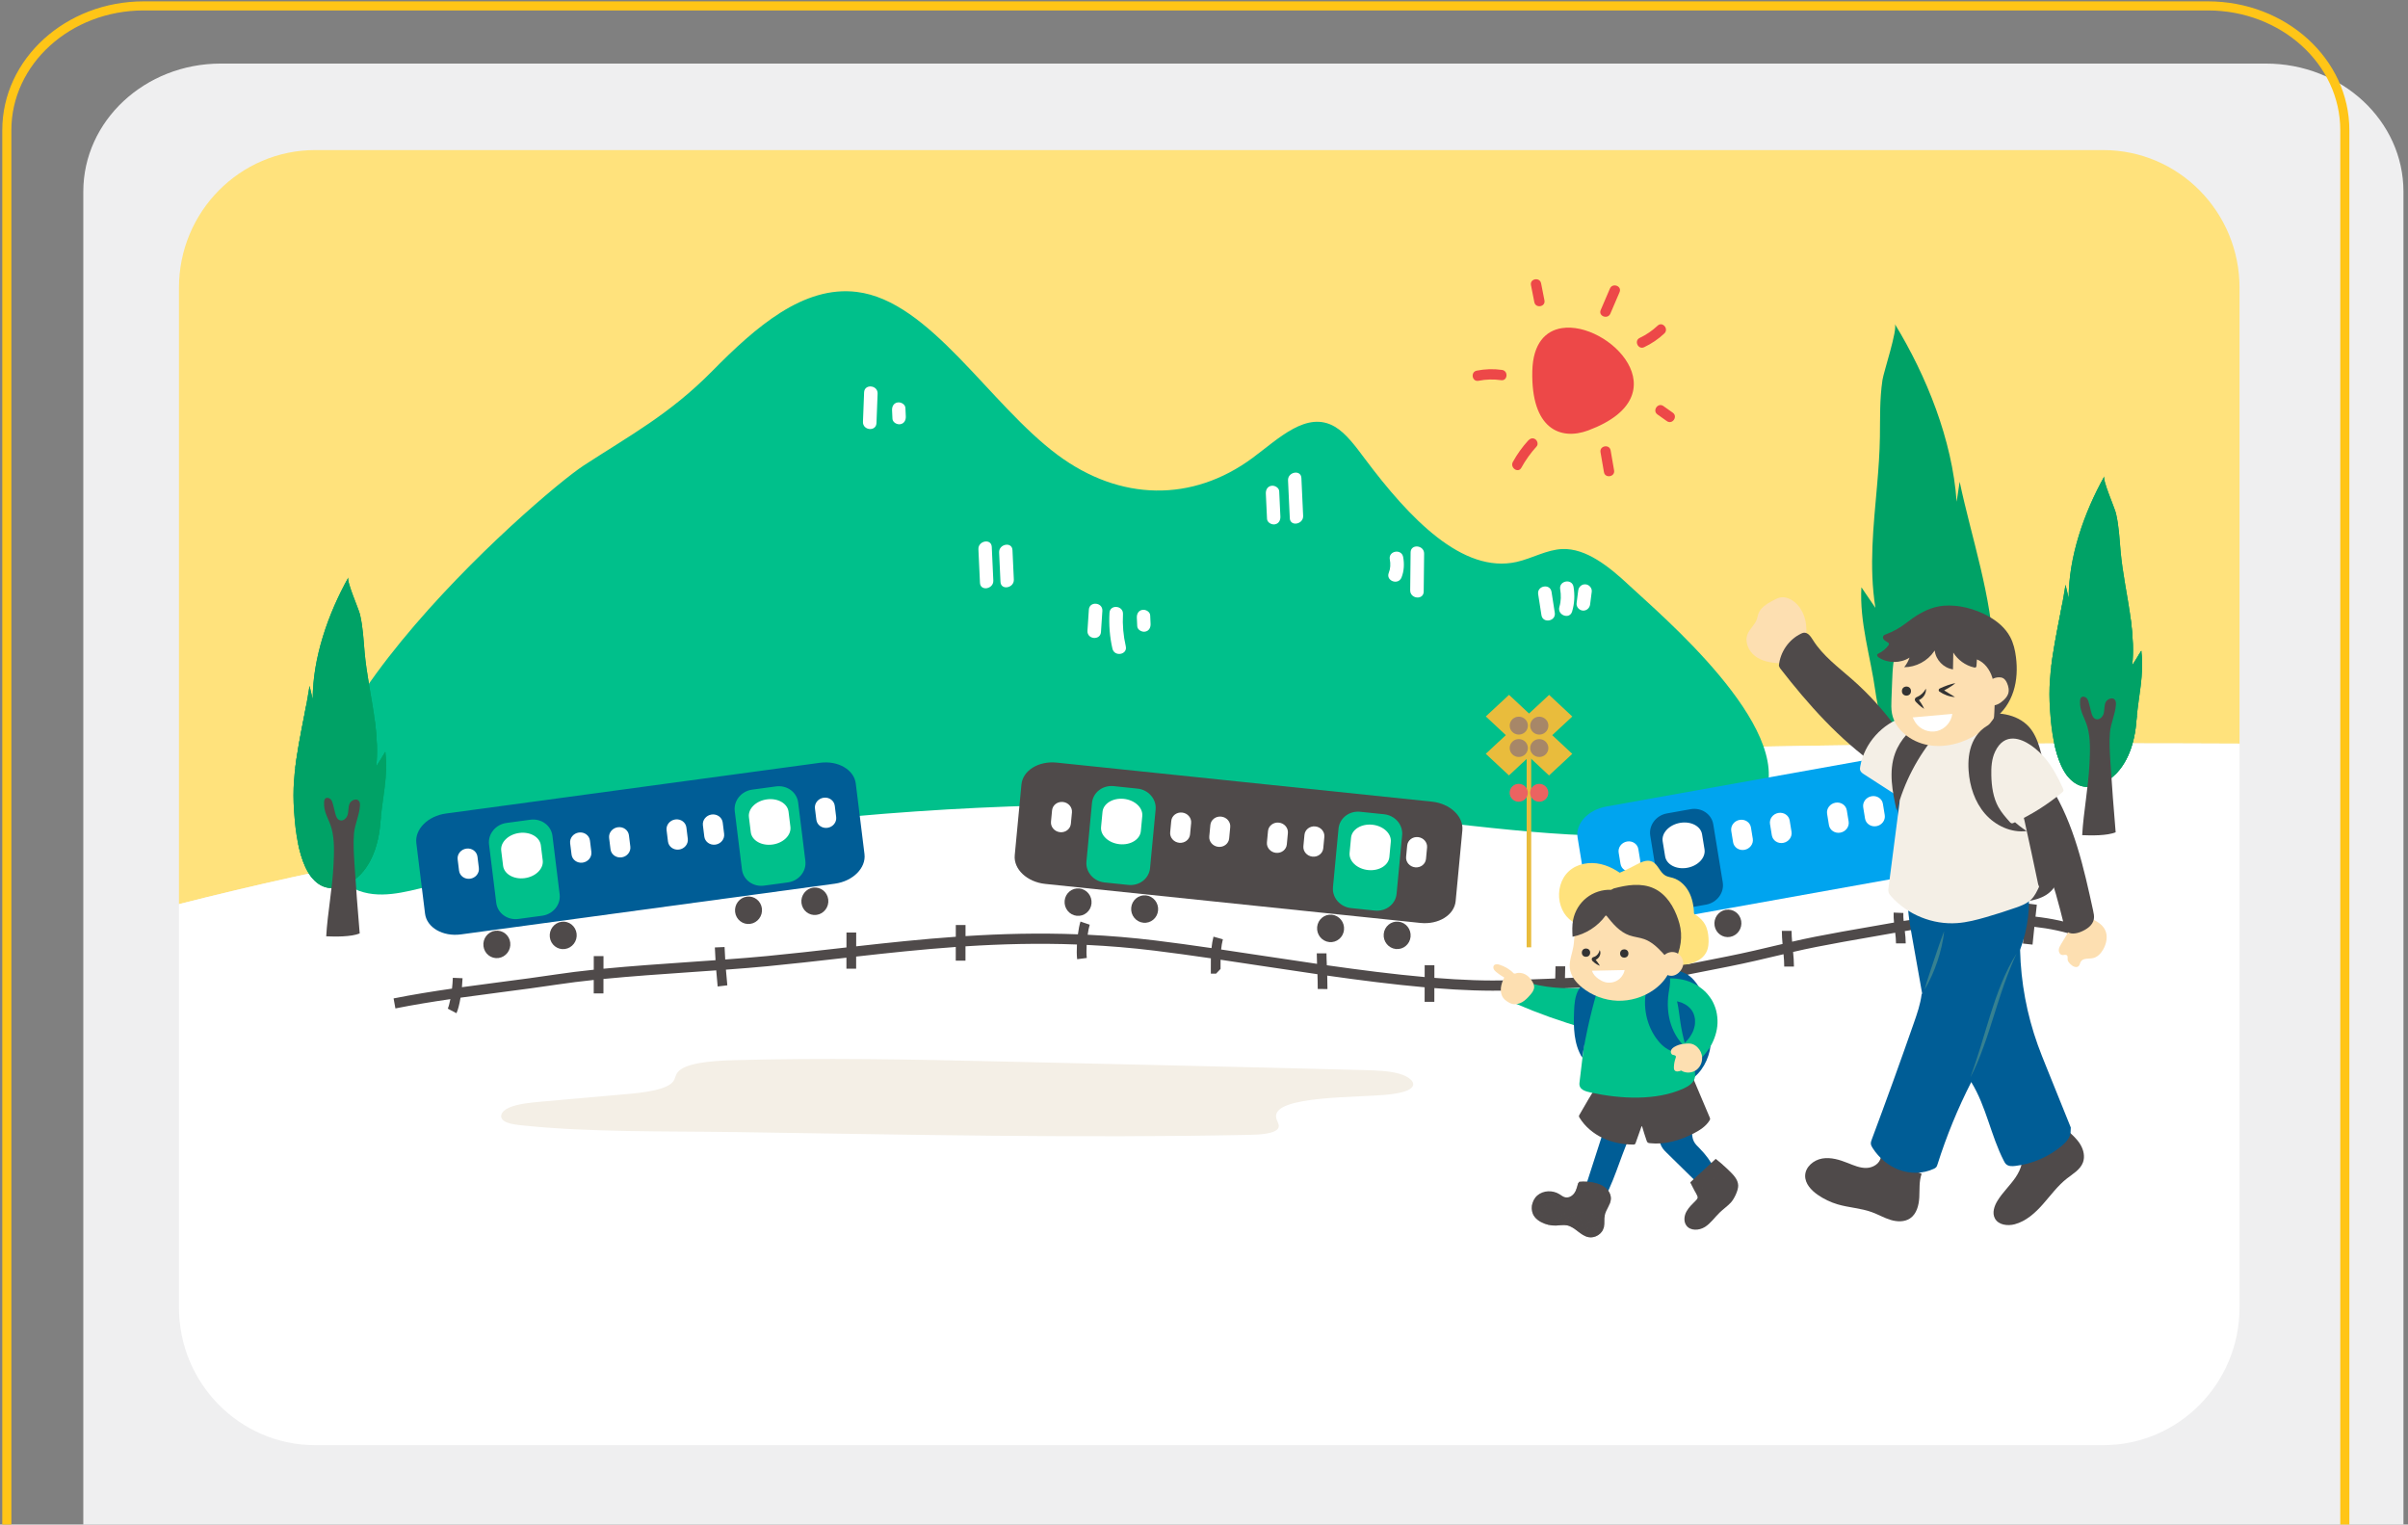 <?xml version="1.0" encoding="utf-8"?>
<!-- Generator: Adobe Illustrator 16.0.0, SVG Export Plug-In . SVG Version: 6.00 Build 0)  -->
<!DOCTYPE svg PUBLIC "-//W3C//DTD SVG 1.1//EN" "http://www.w3.org/Graphics/SVG/1.1/DTD/svg11.dtd">
<svg version="1.1" id="圖層_1" xmlns="http://www.w3.org/2000/svg" xmlns:xlink="http://www.w3.org/1999/xlink" x="0px" y="0px"
	 width="530px" height="335.5px" viewBox="0 0 530 335.5" enable-background="new 0 0 530 335.5" xml:space="preserve">
<rect x="0" y="0" width="530" height="335.5" fill="#808080" stroke="none"/>
<path fill="#EFEFF0" d="M529,574.846c0,15.563-13.549,28.184-30.263,28.184H48.596c-16.713,0-30.262-12.618-30.262-28.184V42.177
	c0-15.567,13.549-28.188,30.262-28.188h450.142c16.714,0,30.263,12.62,30.263,28.188L529,574.846L529,574.846z"/>
<path fill="none" stroke="#FFC517" stroke-width="2" stroke-miterlimit="10" d="M516.095,564.611
	c0,15.112-13.495,27.364-30.143,27.364H31.643c-16.647,0-30.143-12.252-30.143-27.364V28.66c0-15.113,13.496-27.363,30.143-27.363
	h454.309c16.646,0,30.143,12.25,30.143,27.363V564.611z"/>
<g>
	<path fill="#FFE27C" d="M492.92,163.644V63.328c0-16.735-13.432-30.303-30-30.303H69.388c-16.568,0-30,13.567-30,30.303v135.635
		c66.956-17.021,130.919-24.032,197.879-28.04C322.805,164.736,407.566,163.228,492.92,163.644z"/>
	<path fill="#FFFFFF" d="M237.268,170.923c-66.96,4.008-130.923,11.02-197.879,28.04v88.76c0,16.735,13.432,30.303,30,30.303H462.92
		c16.568,0,30-13.567,30-30.303V163.644C407.566,163.228,322.805,164.736,237.268,170.923z"/>
</g>
<g>
	<g>
		<g>
			<path fill="#ED4848" d="M343.75,72.21c-3.561,0.567-6.348,3.338-6.488,9.45c-0.297,12.824,6.252,15.316,12.307,13.059
				C370.407,86.944,353.922,70.588,343.75,72.21z"/>
		</g>
		<g>
			<g>
				<path fill="#ED4848" d="M330.494,82.536c-1.746-0.272-3.541-0.224-5.27,0.145"/>
				<path fill="#ED4848" d="M330.6,81.408c-1.859-0.266-3.73-0.209-5.572,0.158c-1.43,0.285-1.039,2.516,0.394,2.229
					c1.66-0.331,3.29-0.372,4.966-0.132C331.836,83.87,332.039,81.615,330.6,81.408L330.6,81.408z"/>
			</g>
			<g>
				<path fill="#ED4848" d="M337.277,97.596c-1.307,1.417-2.439,2.998-3.365,4.699"/>
				<path fill="#ED4848" d="M336.351,96.947c-1.306,1.435-2.427,3.001-3.365,4.7c-0.7,1.264,1.147,2.576,1.854,1.298
					c0.939-1.697,2.06-3.265,3.365-4.7c0.416-0.457,0.18-1.257-0.277-1.576C337.374,96.281,336.766,96.49,336.351,96.947
					L336.351,96.947z"/>
			</g>
			<g>
				<path fill="#ED4848" d="M353.385,99.315c0.253,1.463,0.506,2.928,0.76,4.391"/>
				<path fill="#ED4848" d="M352.27,99.51c0.253,1.465,0.506,2.928,0.76,4.393c0.249,1.439,2.479,1.045,2.23-0.394
					c-0.254-1.464-0.508-2.927-0.761-4.391C354.25,97.678,352.021,98.073,352.27,99.51L352.27,99.51z"/>
			</g>
			<g>
				<path fill="#ED4848" d="M365.456,90.281c0.69,0.488,1.382,0.979,2.071,1.465"/>
				<path fill="#ED4848" d="M364.807,91.209c0.69,0.488,1.381,0.977,2.072,1.465c1.193,0.844,2.491-1.012,1.299-1.854
					c-0.691-0.487-1.382-0.978-2.072-1.466C364.912,88.51,363.613,90.365,364.807,91.209L364.807,91.209z"/>
			</g>
			<g>
				<path fill="#ED4848" d="M338.819,66.296c-0.247-1.249-0.493-2.499-0.74-3.749"/>
				<path fill="#ED4848" d="M339.934,66.1c-0.246-1.249-0.492-2.5-0.739-3.749c-0.282-1.431-2.513-1.04-2.229,0.393
					c0.246,1.251,0.493,2.499,0.739,3.749C337.987,67.923,340.218,67.533,339.934,66.1L339.934,66.1z"/>
			</g>
			<g>
				<path fill="#ED4848" d="M353.377,68.624c0.676-1.577,1.352-3.153,2.028-4.73"/>
				<path fill="#ED4848" d="M354.439,69.017c0.676-1.577,1.352-3.153,2.027-4.729c0.577-1.347-1.551-2.121-2.124-0.786
					c-0.675,1.577-1.352,3.153-2.027,4.73C351.738,69.577,353.867,70.353,354.439,69.017L354.439,69.017z"/>
			</g>
			<g>
				<path fill="#ED4848" d="M361.389,75.381c1.537-0.711,2.961-1.681,4.194-2.855"/>
				<path fill="#ED4848" d="M361.875,76.405c1.628-0.772,3.125-1.784,4.44-3.016c1.062-0.992-0.396-2.728-1.465-1.727
					c-1.183,1.105-2.483,2.003-3.948,2.696C359.586,74.984,360.553,77.031,361.875,76.405L361.875,76.405z"/>
			</g>
		</g>
	</g>
</g>
<g>
	<g>
		<path fill="#00C08B" d="M90.307,196.015c-5.435,1.204-11.141,1.739-15.97-2.964c-24.896-24.232,44.194-84.147,54.157-90.626
			c10.24-6.662,18.953-11.315,28.302-20.799c9.566-9.704,20.021-18.819,31.769-17.385c16.15,1.962,29.131,24.666,44.216,35.874
			c13.744,10.207,29.654,10.453,42.898,0.664c5.787-4.275,11.957-10.496,18.131-6.871c2.457,1.446,4.558,4.328,6.627,7.09
			c9.782,13.06,21.453,25.313,33.368,22.662c3.384-0.757,6.644-2.707,10.071-2.837c5.182-0.194,10.219,3.768,14.867,8.143
			c6.305,5.932,36.252,31.051,29.625,46.225c-2.143,4.907-6.113,6.138-9.743,6.818c-22.077,4.147-44.595,0.7-66.96-1.59
			c-73.504-7.519-147.065-2.452-219.225,15.096C91.733,195.688,91.022,195.856,90.307,196.015z"/>
	</g>
	<g>
		<g>
			<path fill="#FFFFFF" d="M190.189,86.35c-0.083,2.159-0.166,4.317-0.25,6.477c-0.074,1.918,2.897,2.204,2.972,0.281
				c0.083-2.159,0.167-4.317,0.25-6.477C193.234,84.713,190.263,84.427,190.189,86.35L190.189,86.35z"/>
		</g>
	</g>
	<g>
		<g>
			<path fill="#FFFFFF" d="M196.343,90.293c0.028,0.616,0.058,1.233,0.085,1.85c0.037,0.814,1.006,1.337,1.729,1.21
				c0.879-0.155,1.247-0.917,1.21-1.729c-0.028-0.616-0.058-1.233-0.085-1.85c-0.037-0.814-1.006-1.337-1.729-1.21
				C196.674,88.719,196.307,89.48,196.343,90.293L196.343,90.293z"/>
		</g>
	</g>
	<g>
		<g>
			<path fill="#FFFFFF" d="M215.348,120.872c0.115,2.463,0.228,4.926,0.343,7.39c0.09,1.918,3.028,1.376,2.939-0.519
				c-0.116-2.463-0.229-4.926-0.343-7.39C218.198,118.435,215.26,118.977,215.348,120.872L215.348,120.872z"/>
		</g>
	</g>
	<g>
		<g>
			<path fill="#FFFFFF" d="M219.906,121.584c0.099,2.155,0.198,4.311,0.299,6.466c0.091,1.918,3.029,1.376,2.939-0.519
				c-0.102-2.155-0.201-4.311-0.299-6.466C222.757,119.147,219.819,119.689,219.906,121.584L219.906,121.584z"/>
		</g>
	</g>
	<g>
		<g>
			<path fill="#FFFFFF" d="M239.658,134.164c-0.101,1.546-0.202,3.092-0.306,4.638c-0.129,1.92,2.842,2.201,2.972,0.281
				c0.104-1.545,0.206-3.091,0.306-4.638C242.754,132.526,239.783,132.244,239.658,134.164L239.658,134.164z"/>
		</g>
	</g>
	<g>
		<g>
			<path fill="#FFFFFF" d="M244.196,134.868c-0.143,2.646,0.054,5.283,0.648,7.868c0.43,1.868,3.371,1.359,2.939-0.519
				c-0.537-2.334-0.745-4.676-0.616-7.068C247.271,133.23,244.299,132.947,244.196,134.868L244.196,134.868z"/>
		</g>
	</g>
	<g>
		<g>
			<path fill="#FFFFFF" d="M250.219,135.939c0.028,0.616,0.059,1.233,0.085,1.85c0.036,0.814,1.007,1.337,1.729,1.21
				c0.88-0.155,1.246-0.917,1.21-1.729c-0.027-0.616-0.058-1.233-0.085-1.85c-0.037-0.814-1.006-1.338-1.729-1.21
				C250.551,134.365,250.183,135.127,250.219,135.939L250.219,135.939z"/>
		</g>
	</g>
	<g>
		<g>
			<path fill="#FFFFFF" d="M278.613,108.635c0.085,1.847,0.173,3.694,0.259,5.542c0.038,0.814,1.005,1.338,1.729,1.21
				c0.879-0.155,1.249-0.917,1.211-1.729c-0.086-1.847-0.174-3.694-0.259-5.542c-0.038-0.814-1.006-1.338-1.729-1.21
				C278.945,107.061,278.576,107.822,278.613,108.635L278.613,108.635z"/>
		</g>
	</g>
	<g>
		<g>
			<path fill="#FFFFFF" d="M283.497,105.718c0.127,2.771,0.256,5.542,0.385,8.313c0.09,1.918,3.027,1.376,2.939-0.519
				c-0.129-2.771-0.258-5.542-0.385-8.313C286.349,103.281,283.41,103.823,283.497,105.718L283.497,105.718z"/>
		</g>
	</g>
	<g>
		<g>
			<path fill="#FFFFFF" d="M305.896,123.099c0.185,0.994,0.158,1.998-0.222,2.944c-0.72,1.792,2.084,2.817,2.799,1.036
				c0.568-1.414,0.639-3.012,0.362-4.499C308.484,120.69,305.545,121.206,305.896,123.099L305.896,123.099z"/>
		</g>
	</g>
	<g>
		<g>
			<path fill="#FFFFFF" d="M310.476,121.563c-0.031,2.78-0.061,5.56-0.093,8.34c-0.021,1.913,2.95,2.204,2.973,0.281
				c0.031-2.78,0.061-5.56,0.093-8.34C313.47,119.931,310.498,119.64,310.476,121.563L310.476,121.563z"/>
		</g>
	</g>
	<g>
		<g>
			<path fill="#FFFFFF" d="M338.552,130.766c0.239,1.531,0.478,3.063,0.716,4.595c0.297,1.903,3.235,1.381,2.939-0.519
				c-0.238-1.531-0.478-3.063-0.716-4.595C341.194,128.345,338.256,128.867,338.552,130.766L338.552,130.766z"/>
		</g>
	</g>
	<g>
		<g>
			<path fill="#FFFFFF" d="M343.395,129.663c0.214,1.288,0.207,2.614-0.171,3.873c-0.552,1.838,2.246,2.88,2.799,1.036
				c0.531-1.771,0.613-3.605,0.312-5.428C346.02,127.245,343.081,127.765,343.395,129.663L343.395,129.663z"/>
		</g>
	</g>
	<g>
		<g>
			<path fill="#FFFFFF" d="M347.369,129.937c-0.119,0.934-0.239,1.868-0.359,2.802c-0.104,0.807,0.557,1.552,1.346,1.626
				c0.83,0.078,1.523-0.539,1.627-1.345c0.119-0.934,0.239-1.868,0.359-2.802c0.103-0.807-0.557-1.552-1.346-1.626
				C348.166,128.513,347.473,129.131,347.369,129.937L347.369,129.937z"/>
		</g>
	</g>
</g>
<path fill="#4F4A4A" d="M458.227,203.965c-3.275-1.129-6.698-1.846-10.215-2.244c0.088-0.809,0.184-1.66,0.291-2.623l-2.124-0.264
	c-0.11,0.988-0.208,1.858-0.3,2.688c-6.949-0.529-13.979-0.85-26.891,1.141c-0.055-0.592-0.086-1.174-0.064-1.75l-2.138-0.087
	c-0.028,0.743,0.019,1.476,0.089,2.194c-6.369,1.131-16.354,2.76-22.43,4.212c-0.069-0.799-0.122-1.586-0.121-2.381l-2.14-0.002
	c-0.001,0.978,0.069,1.94,0.156,2.884c-4.237,1.011-8.277,1.962-12.126,2.726l-1.813,0.36c-2.687,0.535-5.003,0.995-7.065,1.395
	c-0.107-1.086-0.275-2.203-0.596-3.246l-2.037,0.684c0.279,0.912,0.42,1.947,0.517,2.969c-9.136,1.729-13.231,2.145-24.771,2.622
	c0-0.001-0.002-0.001-0.002-0.002c0.026-0.933,0.058-1.812,0.059-2.594l-2.139-0.002c0,0.604-0.021,1.266-0.042,1.969
	c-0.007,0.231-0.012,0.477-0.019,0.715c-2.17,0.086-4.586,0.175-7.319,0.276l-2.628,0.1c-5.053,0.188-10.681-0.036-16.652-0.516
	l0.002-2.785l-2.139-0.003l-0.002,2.61c-6.86-0.613-14.142-1.547-21.531-2.597c-0.043-1.008-0.08-1.884-0.079-2.618l-2.139-0.002
	c-0.001,0.678,0.028,1.447,0.063,2.31c-4.123-0.597-8.269-1.222-12.387-1.844c-2.971-0.45-5.879-0.889-8.727-1.31
	c0.076-0.752,0.195-1.5,0.387-2.246l-2.066-0.581c-0.215,0.845-0.351,1.685-0.438,2.516c-4.255-0.62-8.367-1.19-12.309-1.671
	c-5.134-0.627-10.106-1.033-14.947-1.268c0.119-0.854,0.272-1.633,0.452-2.209l-2.035-0.692c-0.232,0.747-0.425,1.739-0.565,2.808
	c-8.615-0.327-16.811-0.115-24.737,0.393l0.002-2.439l-2.139-0.002l-0.002,2.583c-7.498,0.53-14.765,1.304-21.926,2.109l0.003-3.032
	l-2.139-0.002l-0.003,3.276c-0.607,0.068-1.215,0.138-1.822,0.206c-5.153,0.586-10.482,1.191-15.716,1.693
	c-2.824,0.271-5.903,0.517-9.146,0.754c-0.063-0.98-0.113-1.924-0.144-2.742l-2.138,0.09c0.033,0.838,0.084,1.805,0.147,2.807
	c-1.723,0.121-3.482,0.243-5.276,0.367c-6.545,0.453-13.23,0.914-19.385,1.51l0.002-2.781l-2.139-0.002l-0.003,3
	c-2.891,0.302-5.645,0.639-8.18,1.021c-3.999,0.607-8.061,1.137-12.361,1.696c-2.799,0.364-5.632,0.734-8.474,1.13
	c0.065-0.661,0.112-1.329,0.137-1.977l-2.138-0.088c-0.031,0.82-0.097,1.622-0.184,2.375c-4.31,0.622-8.625,1.314-12.856,2.158
	l0.4,2.201c3.976-0.793,8.037-1.452,12.102-2.045c-0.196,0.994-0.409,1.744-0.577,2.095l1.913,1.003
	c0.333-0.7,0.653-1.955,0.898-3.419c3.031-0.426,6.056-0.821,9.041-1.21c4.313-0.561,8.385-1.092,12.404-1.701
	c2.44-0.369,5.089-0.694,7.872-0.987l-0.003,2.965l2.139,0.002l0.003-3.185c6.182-0.604,12.925-1.069,19.529-1.525
	c1.799-0.125,3.563-0.246,5.292-0.369c0.098,1.271,0.207,2.512,0.317,3.547l2.126-0.25c-0.107-1.008-0.214-2.213-0.31-3.45
	c3.254-0.24,6.345-0.484,9.185-0.758c5.251-0.505,10.589-1.11,15.751-1.696c0.529-0.061,1.059-0.12,1.589-0.181l-0.002,2.421
	l2.139,0.002l0.002-2.665c7.163-0.806,14.431-1.583,21.926-2.116l-0.003,3.013l2.139,0.003l0.003-3.158
	c7.867-0.506,15.997-0.721,24.532-0.401c-0.066,1.194-0.059,2.345,0.044,3.234l2.123-0.271c-0.088-0.765-0.091-1.797-0.029-2.872
	c4.833,0.23,9.795,0.635,14.917,1.259c3.972,0.485,8.123,1.063,12.423,1.689c-0.018,0.754-0.015,1.502-0.011,2.241
	c0.003,0.375,0.005,0.752,0.005,1.131l1.15,0.001c0.384-0.404,0.6-0.632,0.984-1.037c-0.004-0.687-0.008-1.358,0.004-2.023
	c2.787,0.412,5.634,0.842,8.541,1.282c4.249,0.643,8.529,1.288,12.783,1.901c0.035,1,0.063,2.074,0.063,3.26l2.139,0.002
	c0.001-1.066-0.021-2.042-0.05-2.953c7.354,1.043,14.599,1.965,21.44,2.571l-0.004,3.204l2.14,0.003l0.003-3.029
	c5.986,0.477,11.638,0.695,16.73,0.506l2.627-0.097c2.686-0.101,5.068-0.189,7.214-0.273c0.009,1.006,0.053,2.035,0.171,3.055
	l2.123-0.272c-0.109-0.94-0.149-1.91-0.155-2.868c11.688-0.482,15.829-0.894,24.979-2.621c0.083,1.146,0.184,2.136,0.463,2.866
	l1.986-0.833c-0.182-0.477-0.263-1.411-0.334-2.438c2.121-0.411,4.51-0.886,7.29-1.438l1.813-0.36
	c3.808-0.757,7.783-1.689,11.948-2.683c0.087,0.918,0.152,1.811,0.151,2.713l2.139,0.002c0.002-1.091-0.086-2.165-0.188-3.215
	c6.089-1.455,16.097-3.095,22.475-4.229c0.098,0.8,0.176,1.572,0.176,2.342l2.139,0.002c0-0.921-0.094-1.823-0.202-2.703
	c11.601-2.026,19.632-1.642,26.388-1.138c-0.125,1.188-0.252,2.406-0.4,3.878l2.127,0.237c0.15-1.49,0.277-2.72,0.405-3.92
	c3.382,0.381,6.66,1.068,9.788,2.146L458.227,203.965z"/>
<g>
	<g>
		<g>
			<path fill="#4F4A4A" d="M295.816,204.615c-0.157,1.66-1.61,2.871-3.244,2.701c-1.631-0.17-2.827-1.656-2.67-3.316
				c0.158-1.663,1.609-2.871,3.241-2.702C294.777,201.468,295.975,202.953,295.816,204.615z"/>
			<path fill="#4F4A4A" d="M310.469,206.139c-0.156,1.661-1.608,2.87-3.24,2.702c-1.634-0.171-2.83-1.655-2.672-3.316
				c0.158-1.662,1.608-2.872,3.242-2.702C309.431,202.992,310.627,204.477,310.469,206.139z"/>
		</g>
	</g>
	<path fill="#4F4A4A" d="M240.24,198.834c-0.158,1.661-1.609,2.871-3.243,2.7c-1.633-0.169-2.829-1.654-2.671-3.315
		c0.158-1.662,1.609-2.87,3.243-2.701C239.201,195.687,240.397,197.171,240.24,198.834z"/>
	<path fill="#4F4A4A" d="M254.893,200.359c-0.157,1.66-1.608,2.872-3.242,2.7c-1.632-0.17-2.829-1.654-2.671-3.314
		c0.158-1.664,1.609-2.872,3.242-2.703C253.854,197.211,255.051,198.696,254.893,200.359z"/>
	<path fill="#4F4A4A" d="M320.389,198.297c-0.291,3.07-3.77,5.223-7.769,4.807l-82.561-8.588c-4-0.416-7.006-3.242-6.715-6.313
		l1.477-15.572c0.291-3.07,3.77-5.225,7.769-4.807l82.562,8.587c3.998,0.416,7.004,3.243,6.713,6.314L320.389,198.297z"/>
	<path fill="#00C08B" d="M253.126,191.038c-0.217,2.297-2.353,3.953-4.771,3.702l-5.25-0.545c-2.417-0.252-4.199-2.316-3.981-4.612
		l1.222-12.886c0.218-2.295,2.353-3.952,4.77-3.701l5.25,0.548c2.418,0.25,4.2,2.315,3.983,4.61L253.126,191.038z"/>
	<path fill="#00C08B" d="M307.389,196.682c-0.218,2.297-2.354,3.954-4.77,3.704l-5.252-0.548c-2.417-0.25-4.199-2.316-3.981-4.611
		l1.223-12.886c0.217-2.294,2.352-3.952,4.77-3.7l5.251,0.546c2.416,0.252,4.2,2.317,3.982,4.61L307.389,196.682z"/>
	<path fill="#FFFFFF" d="M235.698,181.28c-0.108,1.148-1.176,1.979-2.384,1.853l0,0c-1.209-0.125-2.1-1.159-1.991-2.308l0.236-2.493
		c0.108-1.147,1.175-1.976,2.385-1.85l0,0c1.209,0.125,2.099,1.158,1.991,2.305L235.698,181.28z"/>
	<path fill="#FFFFFF" d="M261.933,183.614c-0.109,1.148-1.177,1.977-2.385,1.852l0,0c-1.208-0.127-2.1-1.158-1.991-2.309
		l0.237-2.492c0.108-1.147,1.176-1.977,2.385-1.851l0,0c1.208,0.125,2.1,1.157,1.991,2.306L261.933,183.614z"/>
	<path fill="#FFFFFF" d="M270.538,184.508c-0.108,1.147-1.177,1.977-2.385,1.851l0,0c-1.209-0.126-2.1-1.157-1.99-2.306l0.235-2.494
		c0.109-1.148,1.177-1.976,2.386-1.852l0,0c1.208,0.127,2.1,1.158,1.99,2.307L270.538,184.508z"/>
	<path fill="#FFFFFF" d="M283.229,185.829c-0.11,1.147-1.177,1.976-2.384,1.85l0,0c-1.211-0.125-2.103-1.157-1.994-2.307
		l0.238-2.493c0.108-1.147,1.177-1.977,2.385-1.85l0,0c1.209,0.125,2.1,1.158,1.991,2.305L283.229,185.829z"/>
	<path fill="#FFFFFF" d="M291.252,186.662c-0.109,1.148-1.176,1.978-2.385,1.852l0,0c-1.209-0.127-2.1-1.158-1.99-2.307l0.236-2.493
		c0.109-1.147,1.176-1.977,2.385-1.851l0,0c1.208,0.125,2.099,1.156,1.99,2.306L291.252,186.662z"/>
	<path fill="#FFFFFF" d="M313.861,189.014c-0.107,1.15-1.176,1.977-2.385,1.851l0,0c-1.209-0.126-2.1-1.156-1.992-2.306l0.238-2.492
		c0.108-1.148,1.176-1.978,2.384-1.851l0,0c1.209,0.125,2.101,1.157,1.991,2.306L313.861,189.014z"/>
	<path fill="#FFFFFF" d="M251.098,182.906c-0.174,1.836-2.275,3.121-4.692,2.87l0,0c-2.417-0.253-4.234-1.944-4.061-3.78
		l0.316-3.326c0.174-1.836,2.274-3.121,4.691-2.87l0,0c2.417,0.252,4.235,1.944,4.062,3.781L251.098,182.906z"/>
	<path fill="#FFFFFF" d="M305.799,188.596c-0.175,1.836-2.274,3.121-4.69,2.869l0,0c-2.417-0.251-4.234-1.943-4.062-3.779
		l0.315-3.325c0.174-1.837,2.274-3.122,4.692-2.87l0,0c2.416,0.252,4.234,1.943,4.059,3.78L305.799,188.596z"/>
</g>
<g>
	<path fill="#4F4A4A" d="M423.775,195.403c0.27,1.645-0.825,3.215-2.441,3.506c-1.619,0.289-3.147-0.811-3.417-2.455
		c-0.269-1.648,0.825-3.217,2.444-3.507C421.978,192.656,423.506,193.755,423.775,195.403z"/>
	<path fill="#4F4A4A" d="M438.29,192.8c0.27,1.645-0.823,3.216-2.44,3.506c-1.619,0.289-3.147-0.811-3.416-2.456
		c-0.27-1.646,0.824-3.216,2.441-3.505C436.493,190.054,438.021,191.153,438.29,192.8z"/>
	<path fill="#4F4A4A" d="M368.725,205.273c0.269,1.646-0.824,3.216-2.441,3.507c-1.617,0.289-3.147-0.812-3.416-2.456
		c-0.268-1.647,0.824-3.216,2.443-3.505C366.927,202.53,368.456,203.627,368.725,205.273z"/>
	<path fill="#4F4A4A" d="M383.24,202.67c0.268,1.645-0.824,3.217-2.443,3.506c-1.616,0.29-3.146-0.811-3.414-2.455
		c-0.27-1.647,0.825-3.217,2.441-3.505C381.443,199.926,382.971,201.024,383.24,202.67z"/>
	<path fill="#00A4EF" d="M445.869,182.481c0.498,3.042-2.312,6.084-6.273,6.795l-81.78,14.664c-3.962,0.71-7.576-1.18-8.073-4.223
		l-2.518-15.422c-0.496-3.042,2.313-6.085,6.274-6.795l81.781-14.665c3.96-0.709,7.575,1.18,8.07,4.224L445.869,182.481z"/>
	<path fill="#005D96" d="M379.176,194.176c0.373,2.274-1.268,4.465-3.662,4.896l-5.201,0.932c-2.395,0.431-4.635-1.067-5.006-3.339
		l-2.085-12.764c-0.37-2.273,1.269-4.465,3.662-4.895l5.202-0.932c2.394-0.43,4.635,1.066,5.006,3.339L379.176,194.176z"/>
	<path fill="#005D96" d="M432.926,184.539c0.372,2.273-1.268,4.466-3.662,4.893l-5.201,0.933c-2.395,0.432-4.637-1.065-5.008-3.339
		l-2.083-12.762c-0.371-2.273,1.269-4.466,3.662-4.895l5.202-0.934c2.395-0.429,4.637,1.068,5.007,3.34L432.926,184.539z"/>
	<path fill="#FFFFFF" d="M361.004,189.328c0.187,1.138-0.633,2.232-1.83,2.446l0,0c-1.198,0.216-2.318-0.531-2.502-1.67
		l-0.405-2.469c-0.187-1.139,0.633-2.232,1.832-2.448l0,0c1.197-0.214,2.317,0.533,2.501,1.67L361.004,189.328z"/>
	<path fill="#FFFFFF" d="M385.788,184.569c0.187,1.138-0.634,2.233-1.832,2.448l0,0c-1.196,0.216-2.317-0.533-2.503-1.671
		l-0.403-2.47c-0.185-1.137,0.635-2.232,1.831-2.447l0,0c1.197-0.214,2.317,0.532,2.504,1.67L385.788,184.569z"/>
	<path fill="#FFFFFF" d="M394.313,183.041c0.186,1.136-0.634,2.231-1.831,2.448l0,0c-1.196,0.214-2.317-0.534-2.503-1.672
		l-0.402-2.472c-0.188-1.136,0.633-2.231,1.829-2.446l0,0c1.197-0.213,2.318,0.534,2.503,1.671L394.313,183.041z"/>
	<path fill="#FFFFFF" d="M406.885,180.787c0.186,1.136-0.636,2.231-1.832,2.447l0,0c-1.198,0.214-2.318-0.532-2.505-1.671
		l-0.403-2.471c-0.186-1.137,0.636-2.232,1.832-2.446l0,0c1.197-0.216,2.318,0.533,2.504,1.67L406.885,180.787z"/>
	<path fill="#FFFFFF" d="M414.83,179.362c0.186,1.138-0.634,2.234-1.831,2.448l0,0c-1.196,0.214-2.317-0.534-2.504-1.673
		l-0.402-2.468c-0.185-1.139,0.634-2.233,1.831-2.446l0,0c1.196-0.216,2.318,0.531,2.503,1.668L414.83,179.362z"/>
	<path fill="#FFFFFF" d="M438.102,175.348c0.186,1.136-0.635,2.232-1.831,2.446l0,0c-1.198,0.215-2.319-0.533-2.503-1.67
		l-0.404-2.471c-0.186-1.137,0.634-2.232,1.832-2.446l0,0c1.197-0.216,2.318,0.531,2.504,1.67L438.102,175.348z"/>
	<path fill="#FFFFFF" d="M375.162,186.899c0.297,1.818-1.403,3.641-3.798,4.071l0,0c-2.394,0.429-4.575-0.698-4.872-2.517
		l-0.537-3.293c-0.297-1.82,1.402-3.644,3.797-4.073l0,0c2.394-0.429,4.576,0.698,4.873,2.518L375.162,186.899z"/>
	<path fill="#FFFFFF" d="M429.346,177.184c0.296,1.818-1.403,3.64-3.797,4.069l0,0c-2.395,0.429-4.575-0.698-4.871-2.516
		l-0.539-3.294c-0.296-1.82,1.402-3.642,3.797-4.071l0,0c2.394-0.429,4.576,0.698,4.872,2.517L429.346,177.184z"/>
</g>
<g>
	<g>
		<g>
			<path fill="#4F4A4A" d="M167.693,199.914c0.205,1.654-0.949,3.178-2.577,3.398c-1.628,0.221-3.113-0.943-3.317-2.6
				s0.949-3.177,2.577-3.396C166.003,197.095,167.488,198.257,167.693,199.914z"/>
			<path fill="#4F4A4A" d="M182.297,197.934c0.204,1.656-0.95,3.178-2.577,3.398s-3.113-0.943-3.317-2.599
				c-0.204-1.657,0.949-3.178,2.577-3.397C180.607,195.115,182.093,196.278,182.297,197.934z"/>
		</g>
	</g>
	<path fill="#4F4A4A" d="M112.304,207.424c0.204,1.658-0.949,3.179-2.577,3.4c-1.626,0.22-3.113-0.944-3.317-2.602
		c-0.205-1.654,0.95-3.176,2.577-3.396C110.615,204.606,112.1,205.769,112.304,207.424z"/>
	<path fill="#4F4A4A" d="M126.909,205.446c0.204,1.654-0.95,3.176-2.578,3.397c-1.627,0.222-3.112-0.943-3.316-2.599
		c-0.205-1.656,0.949-3.176,2.576-3.399C125.22,202.626,126.705,203.787,126.909,205.446z"/>
	<path fill="#005D96" d="M190.272,187.949c0.378,3.061-2.548,5.979-6.533,6.52l-82.283,11.158c-3.987,0.539-7.524-1.503-7.902-4.563
		l-1.916-15.52c-0.378-3.06,2.547-5.979,6.534-6.521l82.283-11.157c3.986-0.541,7.524,1.502,7.902,4.563L190.272,187.949z"/>
	<path fill="#FFFFFF" d="M105.399,191.008c0.142,1.145-0.721,2.204-1.926,2.368l0,0c-1.204,0.162-2.294-0.632-2.436-1.776
		l-0.307-2.486c-0.142-1.144,0.721-2.203,1.925-2.366l0,0c1.205-0.163,2.295,0.631,2.437,1.775L105.399,191.008z"/>
	<path fill="#FFFFFF" d="M130.159,187.467c0.141,1.145-0.721,2.205-1.926,2.367l0,0c-1.204,0.164-2.294-0.631-2.436-1.775
		l-0.307-2.484c-0.141-1.144,0.721-2.205,1.925-2.366l0,0c1.204-0.164,2.295,0.63,2.437,1.774L130.159,187.467z"/>
	<path fill="#FFFFFF" d="M138.736,186.305c0.141,1.144-0.721,2.204-1.925,2.368l0,0c-1.205,0.163-2.295-0.634-2.437-1.776
		l-0.306-2.486c-0.142-1.144,0.72-2.203,1.925-2.365l0,0c1.204-0.165,2.295,0.63,2.437,1.774L138.736,186.305z"/>
	<path fill="#FFFFFF" d="M151.384,184.591c0.141,1.143-0.721,2.203-1.925,2.366l0,0c-1.205,0.162-2.295-0.631-2.437-1.775
		l-0.306-2.487c-0.142-1.142,0.72-2.202,1.925-2.367l0,0c1.205-0.162,2.295,0.633,2.436,1.778L151.384,184.591z"/>
	<path fill="#FFFFFF" d="M159.38,183.506c0.14,1.145-0.722,2.204-1.926,2.365l0,0c-1.204,0.164-2.295-0.63-2.437-1.776l-0.307-2.482
		c-0.141-1.145,0.721-2.204,1.925-2.368l0,0c1.205-0.162,2.296,0.632,2.437,1.776L159.38,183.506z"/>
	<path fill="#FFFFFF" d="M184.041,179.807c0.141,1.145-0.72,2.204-1.925,2.367l0,0c-1.204,0.164-2.295-0.632-2.436-1.775
		l-0.308-2.486c-0.141-1.145,0.721-2.202,1.926-2.365l0,0c1.203-0.164,2.294,0.631,2.436,1.774L184.041,179.807z"/>
	<path fill="#00C08B" d="M123.179,196.785c0.282,2.288-1.441,4.406-3.85,4.733l-5.233,0.71c-2.409,0.326-4.591-1.262-4.873-3.552
		l-1.584-12.841c-0.283-2.287,1.441-4.408,3.85-4.734l5.233-0.709c2.41-0.326,4.591,1.263,4.873,3.55L123.179,196.785z"/>
	<path fill="#00C08B" d="M177.259,189.451c0.283,2.288-1.44,4.406-3.85,4.733l-5.233,0.71c-2.409,0.326-4.59-1.262-4.872-3.551
		l-1.586-12.841c-0.282-2.287,1.441-4.408,3.85-4.735l5.234-0.709c2.409-0.326,4.59,1.265,4.873,3.552L177.259,189.451z"/>
	<path fill="#FFFFFF" d="M119.452,189.341c0.226,1.83-1.543,3.579-3.953,3.905l0,0c-2.409,0.326-4.544-0.892-4.77-2.722
		l-0.409-3.315c-0.227-1.83,1.543-3.578,3.952-3.905l0,0c2.408-0.325,4.544,0.892,4.77,2.724L119.452,189.341z"/>
	<path fill="#FFFFFF" d="M173.968,181.951c0.226,1.828-1.544,3.576-3.953,3.902l0,0c-2.408,0.326-4.544-0.893-4.77-2.722
		l-0.409-3.315c-0.227-1.83,1.543-3.578,3.952-3.904l0,0c2.409-0.327,4.544,0.891,4.771,2.723L173.968,181.951z"/>
</g>
<g>
	<rect x="336.015" y="164.613" fill="#E9BC3C" width="1.004" height="43.855"/>
	<polygon fill="#E9BC3C" points="346.063,157.678 340.961,152.916 336.545,157.019 332.137,152.907 327.023,157.66 331.432,161.774 
		327.018,165.879 332.12,170.643 336.535,166.537 340.944,170.651 346.056,165.897 341.647,161.782 	"/>
	<g>
		<ellipse fill="#A78768" cx="334.287" cy="159.683" rx="2.005" ry="1.971"/>
		<ellipse fill="#A78768" cx="338.797" cy="159.688" rx="2.004" ry="1.971"/>
	</g>
	<g>
		<ellipse fill="#A78768" cx="334.282" cy="164.611" rx="2.005" ry="1.97"/>
		<ellipse fill="#A78768" cx="338.793" cy="164.615" rx="2.004" ry="1.969"/>
	</g>
	<g>
		<ellipse fill="#EB6361" cx="334.272" cy="174.465" rx="2.005" ry="1.972"/>
		<ellipse fill="#EB6361" cx="338.783" cy="174.469" rx="2.004" ry="1.973"/>
	</g>
</g>
<g>
	<g>
		<defs>
			<path id="SVGID_1_" d="M413.152,106.718c0.305-3.525,0.565-7.063,0.616-10.634c0.06-4.218-0.072-8.187,0.562-12.465
				c0.27-1.822,3.412-11.189,2.71-12.341c6.993,11.467,12.664,25.548,13.615,39.14c0.222-1.468,0.442-2.936,0.664-4.403
				c2.608,12.322,7.112,25.341,7.485,37.971c0.217,7.313,0.311,24.107-7.089,28.023c-3.083,1.632-6.952,0.599-9.794-1.494
				c-5.679-4.183-8.207-11.586-9.171-18.506c-1.047-7.515-3.497-15.073-3.056-22.767c1.027,1.508,2.053,3.015,3.079,4.521
				C411.323,124.599,412.376,115.698,413.152,106.718z"/>
		</defs>
		<clipPath id="SVGID_2_">
			<use xlink:href="#SVGID_1_"  overflow="visible"/>
		</clipPath>
		<g clip-path="url(#SVGID_2_)">
			<path fill="#00A266" d="M413.152,106.718c0.305-3.525,0.565-7.063,0.616-10.634c0.06-4.218-0.072-8.187,0.562-12.465
				c0.27-1.822,3.412-11.189,2.71-12.341c6.993,11.467,12.664,25.548,13.615,39.14c0.222-1.468,0.442-2.936,0.664-4.403
				c2.608,12.322,7.112,25.341,7.485,37.971c0.217,7.313,0.311,24.107-7.089,28.023c-3.083,1.632-6.952,0.599-9.794-1.494
				c-5.679-4.183-8.207-11.586-9.171-18.506c-1.047-7.515-3.497-15.073-3.056-22.767c1.027,1.508,2.053,3.015,3.079,4.521
				C411.323,124.599,412.376,115.698,413.152,106.718z"/>
		</g>
	</g>
	<g>
		<path fill="#4F4A4A" d="M420.828,144.482c-0.682-0.377-1.514-0.393-1.957,0.254c-0.338,0.493-0.295,1.149-0.213,1.74
			c0.436,3.114,1.963,5.804,2.429,8.843c0.485,3.161,0.506,6.813,0.538,10.041c0.074,7.608,0.045,15.221-0.027,22.833
			c2.672,0.988,7.602,0.564,10.275,0.249c-0.963-7.837-2.963-15.473-3.844-23.324c-0.43-3.826-0.924-8.158-0.199-12.007
			c0.594-3.166,2.096-5.318,1.674-8.714c-0.051-0.413-0.137-0.857-0.442-1.122c-0.466-0.403-1.235-0.16-1.629,0.338
			c-0.394,0.499-0.509,1.162-0.611,1.792c-0.157,0.974-0.315,1.947-0.472,2.922c-0.146,0.9-0.389,1.941-1.188,2.337
			c-1.074,0.532-2.256-0.564-2.607-1.724c-0.353-1.159-0.277-2.463-0.818-3.537C421.543,145.017,421.209,144.693,420.828,144.482z"
			/>
	</g>
</g>
<g>
	<g>
		<defs>
			<path id="SVGID_3_" d="M81.215,150.579c-0.393-2.342-0.755-4.694-0.968-7.077c-0.251-2.815-0.352-5.474-1.018-8.304
				c-0.284-1.205-3.003-7.32-2.556-8.121c-4.458,7.982-7.836,17.652-7.849,26.777c-0.231-0.971-0.463-1.941-0.694-2.912
				c-1.265,8.354-3.859,17.26-3.504,25.716c0.206,4.897,0.966,16.123,6.475,18.4c2.295,0.949,5.023,0.081,6.961-1.448
				c3.873-3.055,5.324-8.118,5.675-12.786c0.381-5.069,1.769-10.232,1.071-15.353c-0.663,1.054-1.325,2.107-1.988,3.162
				C83.411,162.444,82.215,156.543,81.215,150.579z"/>
		</defs>
		<use xlink:href="#SVGID_3_"  overflow="visible" fill="#00A266"/>
		<clipPath id="SVGID_4_">
			<use xlink:href="#SVGID_3_"  overflow="visible"/>
		</clipPath>
		<g clip-path="url(#SVGID_4_)">
			<path fill="#00A266" d="M81.215,150.579c-0.393-2.342-0.755-4.694-0.968-7.077c-0.251-2.815-0.352-5.474-1.018-8.304
				c-0.284-1.205-3.003-7.32-2.556-8.121c-4.458,7.982-7.836,17.652-7.849,26.777c-0.231-0.971-0.463-1.941-0.694-2.912
				c-1.265,8.354-3.859,17.26-3.504,25.716c0.206,4.897,0.966,16.123,6.475,18.4c2.295,0.949,5.023,0.081,6.961-1.448
				c3.873-3.055,5.324-8.118,5.675-12.786c0.381-5.069,1.769-10.232,1.071-15.353c-0.663,1.054-1.325,2.107-1.988,3.162
				C83.411,162.444,82.215,156.543,81.215,150.579z"/>
		</g>
		<g clip-path="url(#SVGID_4_)">
			<path fill="#00A266" d="M68.138,193.255c-2.043-0.031-4.318-0.202-5.204-1.25c-2.627-3.108,5.871-9.682,8.677-9.093
				c1.602,0.336,3.019,1.479,4.657,1.425c2.643-0.088,4.099-3.076,6.472-4.213c0.948-0.453,2.021-0.595,3.077-0.625
				c7.072-0.206,5.161,7.068,1.292,9.9C81.778,193.301,74.777,193.356,68.138,193.255z"/>
		</g>
		<g clip-path="url(#SVGID_4_)">
			<path fill="#00A266" d="M64.168,168.723c-6.981-2.909-4.881-14.599,3.468-13.23c3.773,0.617,6.288,2.407,10.232,2.412
				c2.635,0.004,6.188,0.146,7.57,2.823c1.298,2.517-0.525,5.923-2.91,7.173c-3.524,1.847-5.922-1.136-9.311-1.158
				c-2.733-0.019-5.006,2.714-7.712,2.342C65.03,169.019,64.584,168.896,64.168,168.723z"/>
		</g>
	</g>
	<g>
		<path fill="#4F4A4A" d="M77.564,176.165c0.471-0.283,1.067-0.332,1.418,0.08c0.268,0.313,0.269,0.755,0.239,1.152
			c-0.159,2.102-1.123,3.969-1.308,6.021c-0.192,2.135-0.027,4.575,0.109,6.734c0.322,5.088,0.718,10.173,1.146,15.256
			c-1.871,0.783-5.432,0.726-7.369,0.638c0.305-5.28,1.365-10.475,1.611-15.762c0.12-2.576,0.26-5.494-0.449-8.032
			c-0.583-2.088-1.769-3.457-1.633-5.746c0.017-0.277,0.057-0.579,0.263-0.77c0.315-0.291,0.88-0.164,1.187,0.151
			c0.307,0.314,0.423,0.753,0.527,1.169c0.161,0.644,0.322,1.287,0.483,1.931c0.149,0.596,0.375,1.279,0.968,1.507
			c0.798,0.307,1.592-0.48,1.788-1.271c0.196-0.791,0.077-1.659,0.413-2.401C77.077,176.556,77.301,176.324,77.564,176.165z"/>
	</g>
</g>
<g>
	<g>
		<defs>
			<path id="SVGID_5_" d="M467.703,128.322c-0.393-2.342-0.755-4.694-0.967-7.077c-0.252-2.815-0.352-5.474-1.019-8.304
				c-0.284-1.205-3.003-7.32-2.556-8.121c-4.457,7.982-7.836,17.652-7.85,26.777c-0.23-0.971-0.463-1.941-0.693-2.912
				c-1.266,8.354-3.859,17.26-3.504,25.716c0.205,4.897,0.966,16.123,6.475,18.4c2.295,0.949,5.023,0.081,6.961-1.448
				c3.873-3.055,5.324-8.118,5.676-12.786c0.381-5.069,1.768-10.232,1.07-15.353c-0.662,1.054-1.324,2.107-1.988,3.162
				C469.899,140.186,468.703,134.285,467.703,128.322z"/>
		</defs>
		<use xlink:href="#SVGID_5_"  overflow="visible" fill="#00A266"/>
		<clipPath id="SVGID_6_">
			<use xlink:href="#SVGID_5_"  overflow="visible"/>
		</clipPath>
		<g clip-path="url(#SVGID_6_)">
			<path fill="#00A266" d="M467.703,128.322c-0.393-2.342-0.755-4.694-0.967-7.077c-0.252-2.815-0.352-5.474-1.019-8.304
				c-0.284-1.205-3.003-7.32-2.556-8.121c-4.457,7.982-7.836,17.652-7.85,26.777c-0.23-0.971-0.463-1.941-0.693-2.912
				c-1.266,8.354-3.859,17.26-3.504,25.716c0.205,4.897,0.966,16.123,6.475,18.4c2.295,0.949,5.023,0.081,6.961-1.448
				c3.873-3.055,5.324-8.118,5.676-12.786c0.381-5.069,1.768-10.232,1.07-15.353c-0.662,1.054-1.324,2.107-1.988,3.162
				C469.899,140.186,468.703,134.285,467.703,128.322z"/>
		</g>
		<g clip-path="url(#SVGID_6_)">
			<path fill="#00A266" d="M454.627,170.997c-2.043-0.031-4.318-0.202-5.204-1.25c-2.627-3.108,5.87-9.682,8.677-9.093
				c1.603,0.336,3.02,1.479,4.657,1.425c2.644-0.088,4.099-3.076,6.472-4.213c0.948-0.453,2.021-0.595,3.078-0.625
				c7.071-0.206,5.16,7.068,1.291,9.9C468.266,171.043,461.266,171.098,454.627,170.997z"/>
		</g>
		<g clip-path="url(#SVGID_6_)">
			<path fill="#00A266" d="M450.656,146.465c-6.981-2.909-4.881-14.599,3.469-13.23c3.772,0.617,6.287,2.407,10.232,2.412
				c2.635,0.004,6.188,0.146,7.569,2.823c1.298,2.517-0.524,5.923-2.909,7.173c-3.525,1.847-5.922-1.136-9.311-1.158
				c-2.733-0.019-5.006,2.714-7.713,2.342C451.518,146.761,451.072,146.638,450.656,146.465z"/>
		</g>
	</g>
	<g>
		<path fill="#4F4A4A" d="M464.053,153.907c0.471-0.283,1.067-0.332,1.418,0.08c0.268,0.313,0.269,0.755,0.238,1.152
			c-0.158,2.102-1.123,3.969-1.308,6.021c-0.192,2.135-0.026,4.575,0.109,6.734c0.321,5.088,0.718,10.173,1.146,15.256
			c-1.87,0.783-5.432,0.726-7.369,0.638c0.306-5.28,1.365-10.475,1.611-15.762c0.119-2.576,0.26-5.494-0.449-8.032
			c-0.584-2.088-1.769-3.457-1.633-5.746c0.016-0.277,0.057-0.579,0.262-0.77c0.315-0.291,0.881-0.164,1.188,0.151
			c0.307,0.314,0.424,0.753,0.527,1.169c0.161,0.644,0.322,1.287,0.483,1.931c0.149,0.596,0.374,1.279,0.968,1.507
			c0.799,0.307,1.593-0.48,1.789-1.271c0.195-0.791,0.076-1.659,0.412-2.401C463.565,154.298,463.789,154.067,464.053,153.907z"/>
	</g>
</g>
<g>
	<g>
		<g>
			<path fill="#005D96" d="M353.437,247.33c-1.543,4.784-3.085,9.569-4.628,14.354c-0.189,0.589-0.375,1.247-0.104,1.801
				c0.346,0.71,1.249,0.903,2.029,1.011c0.681,0.095,1.446,0.168,1.983-0.261c0.263-0.21,0.43-0.514,0.585-0.813
				c2.511-4.809,3.739-10.204,6.243-15.018L353.437,247.33z"/>
		</g>
		<g>
			<g>
				<g>
					<path fill="#4F4A4A" d="M347.319,260.458c-0.188,0.742-0.382,1.507-0.835,2.125c-0.453,0.62-1.232,1.065-1.98,0.897
						c-0.479-0.107-0.869-0.438-1.288-0.696c-1.478-0.914-3.546-0.845-4.858,0.292c-1.313,1.138-1.639,3.312-0.591,4.696
						c0.367,0.481,0.862,0.853,1.394,1.142c1.003,0.546,2.149,0.819,3.291,0.786c0.819-0.025,1.646-0.207,2.451-0.046
						c1.779,0.354,2.943,2.255,4.728,2.598c1.47,0.284,3.073-0.759,3.407-2.22c0.192-0.844,0.008-1.733,0.177-2.581
						c0.255-1.283,1.299-2.354,1.337-3.664c0.026-0.916-0.473-1.794-1.176-2.385c-0.703-0.589-1.589-0.921-2.483-1.121
						c-1.079-0.243-2.196-0.313-3.296-0.208L347.319,260.458z"/>
				</g>
				<g opacity="0.5">
					<path fill="#4F4A4A" d="M349.717,267.034c-2.562-0.363-4.758-0.731-6.956-2.195c-1.646-1.282-3.661-1.099-5.491,0.183
						c-0.015,0.013-0.029,0.023-0.044,0.034c-0.196,0.94-0.038,1.95,0.541,2.717c0.367,0.481,0.862,0.853,1.394,1.142
						c1.003,0.546,2.149,0.819,3.291,0.786c0.819-0.025,1.646-0.207,2.451-0.046c1.779,0.354,2.943,2.255,4.728,2.598
						c1.233,0.238,2.557-0.459,3.149-1.553C352.509,268.977,351.304,267.433,349.717,267.034z"/>
				</g>
				<g opacity="0.5">
					<path fill="#4F4A4A" d="M338.164,266.477c0.259-0.143,0.508-0.253,0.75-0.365l0.719-0.325l0.716-0.331
						c0.243-0.112,0.489-0.229,0.77-0.329c-0.125,0.271-0.315,0.495-0.531,0.688c-0.217,0.192-0.461,0.352-0.726,0.47
						c-0.264,0.122-0.545,0.203-0.83,0.243C338.744,266.562,338.451,266.559,338.164,266.477z"/>
					<path fill="#4F4A4A" d="M338.986,267.873c0.341-0.148,0.666-0.272,0.985-0.406c0.316-0.132,0.627-0.271,0.932-0.414
						c0.306-0.146,0.606-0.302,0.909-0.465c0.305-0.163,0.604-0.338,0.935-0.508c-0.168,0.331-0.411,0.614-0.686,0.859
						c-0.276,0.245-0.589,0.451-0.922,0.609s-0.688,0.271-1.052,0.332C339.725,267.94,339.352,267.949,338.986,267.873z"/>
					<path fill="#4F4A4A" d="M341.246,268.766c0.311-0.13,0.586-0.254,0.854-0.395c0.266-0.141,0.52-0.292,0.772-0.453l0.766-0.503
						c0.261-0.168,0.531-0.341,0.838-0.478c-0.147,0.301-0.339,0.563-0.558,0.806c-0.22,0.242-0.471,0.461-0.751,0.637
						c-0.281,0.181-0.594,0.318-0.921,0.396C341.918,268.851,341.569,268.865,341.246,268.766z"/>
					<path fill="#4F4A4A" d="M344.053,268.897c0.207-0.198,0.416-0.354,0.626-0.505c0.21-0.149,0.422-0.289,0.636-0.424
						c0.215-0.135,0.433-0.262,0.658-0.387c0.228-0.123,0.461-0.242,0.729-0.341c-0.112,0.264-0.277,0.484-0.463,0.682
						c-0.188,0.196-0.402,0.368-0.632,0.513c-0.23,0.142-0.479,0.259-0.737,0.343C344.61,268.857,344.34,268.909,344.053,268.897z"
						/>
					<path fill="#4F4A4A" d="M346.502,269.112c0.175-0.167,0.343-0.295,0.508-0.421c0.166-0.123,0.327-0.239,0.49-0.354
						s0.327-0.225,0.501-0.338c0.173-0.112,0.351-0.228,0.569-0.333c-0.032,0.24-0.137,0.452-0.267,0.64
						c-0.134,0.188-0.301,0.352-0.489,0.48c-0.188,0.133-0.398,0.232-0.619,0.292C346.972,269.139,346.739,269.161,346.502,269.112z
						"/>
					<path fill="#4F4A4A" d="M347.807,269.583c0.269-0.051,0.443-0.173,0.626-0.304c0.182-0.134,0.357-0.287,0.566-0.432
						c0.204-0.141,0.419-0.269,0.646-0.378c0.228-0.106,0.466-0.199,0.734-0.249c-0.139,0.237-0.308,0.427-0.488,0.604
						c-0.181,0.175-0.373,0.332-0.577,0.474c-0.201,0.138-0.426,0.282-0.693,0.367c-0.132,0.04-0.274,0.067-0.42,0.058
						C348.056,269.714,347.91,269.674,347.807,269.583z"/>
					<path fill="#4F4A4A" d="M348.62,270.76c0.267-0.108,0.488-0.212,0.705-0.332c0.216-0.116,0.423-0.248,0.641-0.374
						c0.216-0.129,0.439-0.261,0.677-0.376c0.236-0.114,0.455-0.197,0.686-0.367c-0.03,0.293-0.244,0.538-0.437,0.723
						c-0.198,0.185-0.407,0.351-0.645,0.492c-0.237,0.138-0.499,0.255-0.78,0.309C349.187,270.889,348.881,270.88,348.62,270.76z"/>
					<path fill="#4F4A4A" d="M349.829,271.491c0.166-0.145,0.319-0.25,0.469-0.353c0.149-0.102,0.292-0.194,0.438-0.284
						c0.146-0.093,0.293-0.182,0.448-0.271c0.157-0.089,0.32-0.181,0.521-0.267c-0.018,0.221-0.108,0.415-0.228,0.583
						c-0.121,0.169-0.276,0.311-0.451,0.419c-0.176,0.109-0.372,0.187-0.575,0.222C350.248,271.573,350.035,271.571,349.829,271.491
						z"/>
				</g>
				<g opacity="0.5">
					<path fill="#4F4A4A" d="M354.26,264.996c0.161-0.387,0.279-0.786,0.291-1.209c0.026-0.916-0.473-1.794-1.176-2.385
						c-0.703-0.589-1.589-0.921-2.483-1.121c-1.079-0.243-2.196-0.313-3.296-0.208l-0.276,0.385
						c-0.117,0.467-0.238,0.942-0.424,1.383C349.691,261.49,352.725,262.66,354.26,264.996z"/>
				</g>
			</g>
		</g>
	</g>
	<g>
		<g>
			<path fill="#005D96" d="M365.141,247.978c-0.079,1.643-0.12,3.423,0.836,4.762c0.247,0.345,0.554,0.646,0.858,0.944
				c2.567,2.519,5.135,5.04,7.701,7.561c0.184,0.178,0.377,0.364,0.627,0.414c0.286,0.056,0.571-0.081,0.832-0.214
				c0.757-0.387,1.573-0.84,1.878-1.632c0.323-0.846-0.05-1.79-0.475-2.592c-0.873-1.649-1.989-3.169-3.302-4.497
				c-0.479-0.484-0.995-0.957-1.295-1.569c-0.668-1.357-0.138-3.095-0.871-4.418L365.141,247.978z"/>
		</g>
		<g>
			<g>
				<g>
					<path fill="#4F4A4A" d="M372.038,260.2c0.472,0.909,0.944,1.817,1.417,2.729c0.104,0.2,0.213,0.419,0.184,0.643
						c-0.03,0.235-0.201,0.422-0.366,0.591c-0.751,0.771-1.573,1.505-2.086,2.454c-0.514,0.946-0.653,2.19-0.024,3.063
						c0.884,1.23,2.826,1.133,4.106,0.321c1.279-0.81,2.146-2.118,3.236-3.169c0.782-0.753,1.682-1.377,2.43-2.164
						c0.746-0.786,1.661-2.681,1.644-3.764c-0.023-1.413-1.184-2.497-2.197-3.479c-1.013-0.982-1.646-1.464-2.745-2.381
						L372.038,260.2z"/>
				</g>
				<g opacity="0.5">
					<path fill="#4F4A4A" d="M379.154,256.306c-0.459-0.392-0.92-0.761-1.519-1.262l-5.598,5.156
						c0.353,0.685,0.709,1.365,1.063,2.046C375.774,260.992,377.932,258.983,379.154,256.306z"/>
				</g>
			</g>
		</g>
	</g>
	<g>
		<path fill="#4F4A4A" d="M371.87,235.429c1.477,3.486,2.952,6.973,4.429,10.459c0.051,0.119,0.103,0.244,0.092,0.375
			c-0.01,0.113-0.066,0.215-0.126,0.31c-0.777,1.271-2.084,2.113-3.4,2.803c-2.995,1.567-6.388,2.577-9.746,2.195
			c-0.163-0.019-0.336-0.045-0.463-0.146c-0.128-0.104-0.188-0.268-0.242-0.424c-0.351-1.015-0.675-2.04-0.975-3.07l-0.114-0.132
			c-0.438,1.229-0.872,2.459-1.309,3.689c-0.042,0.12-0.091,0.25-0.198,0.321c-0.099,0.066-0.225,0.068-0.343,0.068
			c-2.302-0.014-4.616-0.455-6.697-1.438c-2.081-0.981-3.921-2.519-5.126-4.48c-0.062-0.102-0.126-0.212-0.126-0.33
			c0-0.116,0.059-0.223,0.116-0.324c1.353-2.396,2.768-4.757,4.24-7.081L371.87,235.429z"/>
	</g>
	<g>
		<path fill="#005D96" d="M363.248,214.721c3.24-1.486,7.034-1.945,9.587,0.976c1.644,1.881,2.521,4.165,3.07,6.566
			c0.675,2.947,1.056,6.034,0.396,8.984c-0.661,2.951-2.508,5.759-5.283,6.957c-1.445,0.625-3.046,0.786-4.621,0.823
			c-1.352,0.034-2.792-0.043-3.898-0.822c-1.03-0.723-1.595-1.934-2.005-3.122c-1.236-3.593-1.447-7.446-1.56-11.243
			c-0.049-1.64-0.077-3.309,0.366-4.886C359.87,216.934,361.395,215.572,363.248,214.721z"/>
	</g>
	<g>
		<path fill="#00C08B" d="M348.355,239.813c-0.489-0.316-0.803-0.785-0.714-1.534c0.468-3.919,0.936-7.84,1.403-11.758l-0.302-0.245
			c-5.107-1.46-10.121-3.247-15-5.346c-0.178-0.078-0.37-0.166-0.459-0.34c-0.076-0.146-0.059-0.322-0.036-0.484
			c0.216-1.538,0.824-3.02,1.754-4.265l0.328,0.046c4.301,1.525,8.961,1.771,13.515,1.482c4.555-0.291,9.059-1.099,13.591-1.632
			c1.554-0.182,3.267-0.292,4.534,0.622c0.721,0.521,1.197,1.317,1.544,2.136c0.876,2.073,1.02,4.368,1.357,6.594
			c0.463,3.05,1.307,6.042,2.506,8.884c0.453,1.072,0.967,2.25,0.611,3.359c-0.34,1.06-1.38,1.725-2.393,2.188
			c-6.035,2.767-13.961,2.306-20.295,0.943C349.638,240.32,348.89,240.157,348.355,239.813z"/>
	</g>
	<g>
		<g>
			<path fill="#FDDFB1" d="M333.567,214.226c0.7-0.262,1.507-0.146,2.163,0.211c0.656,0.356,1.17,0.938,1.548,1.583
				c0.214,0.365,0.392,0.771,0.39,1.193c-0.006,0.662-0.439,1.235-0.873,1.734c-0.507,0.589-1.052,1.162-1.72,1.56
				c-0.667,0.396-1.478,0.606-2.231,0.417c-0.357-0.088-0.688-0.262-0.999-0.461c-0.361-0.229-0.706-0.498-0.964-0.839
				c-0.476-0.629-0.619-1.461-0.535-2.243c0.086-0.783,0.38-1.527,0.714-2.241l-0.018-0.06c-0.601-0.329-1.17-0.716-1.695-1.154
				c-0.226-0.188-0.448-0.394-0.573-0.658c-0.126-0.268-0.13-0.606,0.06-0.833c0.274-0.326,0.789-0.265,1.2-0.137
				c1.209,0.372,2.323,1.051,3.209,1.954L333.567,214.226z"/>
		</g>
		<path fill="#FDDFB1" d="M334.824,215.552c-0.494,0.43-0.921,0.889-1.266,1.399c-0.169,0.256-0.321,0.521-0.451,0.794
			c-0.13,0.266-0.193,0.525-0.121,0.682c0.033,0.089,0.093,0.149,0.14,0.164c0.051,0.022,0.12,0.02,0.226-0.032
			c0.105-0.046,0.218-0.137,0.336-0.234c0.124-0.105,0.259-0.211,0.396-0.304c0.273-0.196,0.574-0.363,0.896-0.474
			c0.321-0.105,0.672-0.149,0.992-0.087c-0.642,0.138-1.139,0.511-1.589,0.927c-0.112,0.108-0.218,0.217-0.33,0.33
			c-0.117,0.12-0.249,0.246-0.427,0.352c-0.171,0.104-0.443,0.178-0.701,0.089c-0.26-0.091-0.424-0.302-0.505-0.511
			c-0.041-0.107-0.063-0.223-0.066-0.335c-0.003-0.108,0.009-0.215,0.031-0.314c0.048-0.194,0.128-0.363,0.211-0.516
			c0.167-0.298,0.361-0.576,0.591-0.823C333.637,216.156,334.203,215.762,334.824,215.552z"/>
	</g>
	<g>
		<path fill="#005D96" d="M351.688,215.801c-1.583-0.545-3.367,0.494-4.208,1.942c-0.844,1.447-0.967,3.19-1.032,4.865
			c-0.138,3.479-0.059,7.175,1.789,10.127c0.888-5.579,2.177-11.096,3.856-16.489L351.688,215.801z"/>
	</g>
	<g>
		<g>
			<path fill="#00C08B" d="M366.806,220.258c0.026-0.003,0.055-0.006,0.082-0.011c-0.22,0.03-0.438,0.059-0.657,0.089
				c0.94-0.125,1.89-0.136,2.83-0.014c-0.219-0.028-0.438-0.059-0.657-0.087c0.757,0.105,1.493,0.296,2.198,0.592
				c-0.197-0.084-0.394-0.165-0.591-0.249c0.614,0.264,1.191,0.599,1.721,1.008c-0.167-0.13-0.334-0.257-0.5-0.388
				c0.448,0.354,0.854,0.754,1.208,1.202c-0.129-0.167-0.258-0.334-0.387-0.501c0.33,0.428,0.604,0.888,0.819,1.382
				c-0.083-0.195-0.166-0.392-0.249-0.59c0.236,0.565,0.396,1.152,0.48,1.758c-0.029-0.22-0.06-0.438-0.089-0.656
				c0.089,0.687,0.084,1.375-0.009,2.063c0.031-0.22,0.061-0.438,0.09-0.657c-0.101,0.701-0.292,1.378-0.563,2.032
				c0.082-0.197,0.166-0.394,0.248-0.591c-0.33,0.778-0.766,1.504-1.279,2.175c0.128-0.167,0.258-0.334,0.386-0.501
				c-0.46,0.589-0.975,1.129-1.538,1.621c-0.458,0.402-0.725,1.156-0.725,1.749c0,0.605,0.271,1.328,0.725,1.747
				c0.472,0.432,1.09,0.752,1.748,0.724c0.679-0.03,1.232-0.274,1.748-0.724c0.533-0.469,1.027-0.978,1.468-1.534
				c0.549-0.694,1.071-1.397,1.472-2.189c0.815-1.614,1.308-3.408,1.234-5.229c-0.038-0.908-0.175-1.849-0.478-2.71
				c-0.294-0.83-0.663-1.634-1.198-2.335c-0.324-0.425-0.643-0.843-1.024-1.215c-0.373-0.361-0.79-0.677-1.206-0.987
				c-0.694-0.52-1.463-0.871-2.265-1.198c-0.995-0.406-2.05-0.584-3.118-0.69c-1.091-0.11-2.155,0-3.238,0.15
				c-0.567,0.08-1.203,0.668-1.477,1.136c-0.31,0.531-0.441,1.312-0.249,1.906c0.193,0.598,0.563,1.173,1.135,1.478
				c0.197,0.08,0.394,0.165,0.591,0.246C365.93,220.377,366.368,220.377,366.806,220.258L366.806,220.258z"/>
		</g>
		<g>
			<path fill="#005D96" d="M367.462,214.997c-1.256-0.438-2.773-0.836-3.805-0.001c-0.521,0.419-0.791,1.07-0.991,1.708
				c-1.223,3.873-0.553,8.295,1.761,11.633c0.807,1.167,1.835,2.228,3.128,2.813c1.294,0.587,2.883,0.64,4.091-0.108
				c-1.826-1.41-3.151-3.423-3.868-5.616c-0.719-2.193-0.846-4.558-0.521-6.841c0.157-1.102,0.417-2.207,0.316-3.314
				L367.462,214.997z"/>
		</g>
		<g>
			<path fill="#FDDFB1" d="M371.684,229.632c-0.362-0.007-0.736,0.04-1.143,0.082c-0.678,0.071-1.344,0.286-1.936,0.623
				c-0.333,0.188-0.658,0.434-0.801,0.789c-0.144,0.354-0.032,0.833,0.318,0.985c0.25,0.107,0.613,0.069,0.721,0.322
				c0.058,0.132,0.002,0.284-0.046,0.42c-0.232,0.649-0.358,1.336-0.372,2.024c-0.003,0.217,0.009,0.448,0.131,0.627
				c0.297,0.444,0.977,0.29,1.471,0.085c1.023,0.664,2.465,0.567,3.422-0.188c0.958-0.756,1.389-2.099,1.104-3.284
				c-0.205-0.841-0.748-1.612-1.478-2.079C372.603,229.734,372.153,229.639,371.684,229.632z"/>
		</g>
	</g>
	<g>
		<g>
			<g>
				<path fill="#FFE27C" d="M354.148,193.029c2.021-0.773,3.993-1.674,5.899-2.695c1.11-0.594,2.413-1.247,3.567-0.739
					c1.323,0.585,1.699,2.398,2.967,3.096c0.49,0.268,1.06,0.339,1.596,0.495c1.698,0.502,3.03,1.906,3.763,3.517
					c0.734,1.612,0.933,3.418,0.932,5.189c0,0.706-0.033,1.416-0.192,2.104c-0.357,1.525-1.324,2.83-2.291,4.065L354.148,193.029z"
					/>
			</g>
			<g>
				<path fill="#FFE27C" d="M351.054,204.819c-2.275-0.343-4.811-1.482-6.3-3.204c-0.748-0.894-1.228-1.995-1.461-3.138
					c-0.487-2.405,0.199-5.092,2.009-6.752c1.837-1.688,4.587-2.131,7.019-1.575c2.431,0.557,4.576,2.001,6.411,3.689
					c0.998,0.92,1.93,1.924,3.039,2.707c3.511,2.473,8.359,2.434,11.793,5.01c0.661,0.497,1.262,1.089,1.674,1.805
					c0.532,0.916,0.734,1.985,0.803,3.041c0.072,1.102,0,2.256-0.525,3.23c-0.815,1.517-2.561,2.3-4.257,2.587
					c-2.489,0.423-5.116-0.021-7.328-1.238c-1.147-0.631-2.174-1.454-3.254-2.196c-2.612-1.797-5.938-3.58-9.139-3.904
					C351.376,204.863,351.217,204.843,351.054,204.819z"/>
			</g>
		</g>
		<g>
			<g>
				<path fill="#FDDFB1" d="M353.522,196.331c-1.762,0.536-3.388,2.024-4.463,3.38c-1.335,1.683-2.215,3.736-2.48,5.872
					c-0.11,0.9-0.123,1.814-0.273,2.709c-0.265,1.584-0.959,3.13-0.792,4.726c0.182,1.722,1.349,3.192,2.692,4.285
					c2.19,1.782,4.973,2.825,7.794,2.922c2.822,0.095,5.667-0.757,7.974-2.387c1.341-0.946,2.512-2.164,3.252-3.628
					c0.728-1.433,1.021-3.047,1.126-4.649c0.234-3.603-0.563-7.456-3.057-10.067c-1.48-1.549-3.434-2.517-5.509-2.987
					C357.894,196.077,355.412,195.758,353.522,196.331z"/>
			</g>
			<g>
				<path fill="#333333" d="M351.207,211.221c0.405-0.173,0.722-0.5,0.894-0.876c0.19-0.415,0.208-0.922-0.018-1.288
					c-0.081,0.415-0.254,0.731-0.474,0.99c-0.219,0.256-0.487,0.443-0.769,0.531l-0.053,0.018c-0.014,0.006-0.044,0.012-0.09,0.026
					c-0.045,0.015-0.11,0.039-0.188,0.101c-0.077,0.063-0.139,0.161-0.159,0.269c-0.021,0.107-0.002,0.195,0.019,0.259
					c0.024,0.064,0.051,0.109,0.077,0.147s0.052,0.069,0.079,0.099c0.03,0.033,0.041,0.04,0.062,0.061
					c0.149,0.137,0.306,0.269,0.47,0.39c0.328,0.241,0.682,0.45,1.084,0.586c-0.207-0.369-0.444-0.689-0.684-0.997
					C351.376,211.427,351.291,211.323,351.207,211.221z M351.054,211.032l-0.001-0.002c-0.006-0.009-0.011-0.017-0.012-0.021
					C351.038,211.007,351.047,211.009,351.054,211.032z"/>
				<g>
					<path fill="#FFFFFF" d="M350.413,213.625c0.184,0.739,0.76,1.322,1.379,1.767c0.442,0.316,0.926,0.585,1.448,0.732
						c0.917,0.259,1.939,0.117,2.751-0.38c0.813-0.495,1.403-1.34,1.592-2.274L350.413,213.625z"/>
				</g>
				<circle fill="#333333" cx="349.077" cy="209.645" r="0.915"/>
				<circle fill="#333333" cx="357.498" cy="209.828" r="0.915"/>
			</g>
			<g>
				<path fill="#4F4A4A" d="M355.19,195.512c1.455-0.383,2.934-0.707,4.438-0.775c1.504-0.066,3.04,0.137,4.404,0.77
					c2.697,1.249,4.399,4.009,5.334,6.832c0.207,0.622,0.385,1.256,0.498,1.902c0.508,2.892-0.308,5.917-1.857,8.41
					c-0.501-1.179-1.339-2.184-2.219-3.118c-1.114-1.185-2.361-2.317-3.893-2.865c-1.063-0.379-2.213-0.457-3.276-0.834
					c-2.114-0.744-3.646-2.558-5.033-4.321l-0.201-0.019c-1.724,2.388-4.378,4.082-7.267,4.646c-0.066-1.233-0.112-2.478,0.12-3.692
					c0.364-1.905,1.433-3.669,2.954-4.875c1.521-1.206,3.483-1.842,5.422-1.761L355.19,195.512z"/>
			</g>
			<g>
				<path fill="#FDDFB1" d="M365.998,210.56c0.65-0.95,2.021-1.329,3.068-0.845c1.046,0.483,1.646,1.771,1.345,2.883
					c-0.097,0.351-0.27,0.68-0.485,0.975c-0.481,0.656-1.229,1.16-2.043,1.168c-0.776,0.007-1.48-0.425-2.135-0.842L365.998,210.56z
					"/>
			</g>
		</g>
	</g>
</g>
<g>
	<g>
		<path fill="#4F4A4A" d="M429.999,159.853c1.26-1.738,3.544-2.364,5.67-2.654c1.93-0.266,3.904-0.353,5.814,0.03
			c1.911,0.379,3.759,1.257,5.07,2.697c1.154,1.269,1.835,2.895,2.339,4.534c0.72,2.347,1.119,4.776,1.517,7.198
			c0.826,5.024,1.651,10.05,2.478,15.074c0.249,1.512,0.498,3.037,0.429,4.566c-0.069,1.533-0.483,3.091-1.435,4.291
			c-1.75,2.213-4.851,2.752-7.666,2.942c-1.813,0.125-3.632,0.169-5.449,0.136c-1.187-0.022-2.387-0.081-3.517-0.437
			c-2.715-0.857-4.654-3.36-5.575-6.055c-0.918-2.693-0.977-5.594-1.025-8.439c-0.1-5.841-0.2-11.678-0.3-17.518
			c-0.03-1.787-0.031-3.689,0.922-5.204L429.999,159.853z"/>
	</g>
	<g>
		<path fill="#4F4A4A" d="M413.964,254.664c-0.203,1.413-1.727,2.319-3.153,2.357c-1.426,0.039-2.781-0.559-4.109-1.084
			c-1.789-0.71-3.718-1.314-5.616-0.994c-1.9,0.319-3.725,1.839-3.772,3.765c-0.043,1.748,1.313,3.211,2.745,4.21
			c1.34,0.933,2.829,1.649,4.396,2.113c2.479,0.734,5.127,0.834,7.557,1.723c1.393,0.508,2.687,1.266,4.104,1.697
			c1.417,0.434,3.054,0.496,4.285-0.327c1.452-0.974,1.939-2.88,2.035-4.627c0.094-1.746-0.079-3.552,0.517-5.194L413.964,254.664z"
			/>
	</g>
	<g>
		<path fill="#4F4A4A" d="M444.799,252.93c0.849,2.004,0.063,4.349-1.159,6.152c-1.22,1.803-2.859,3.301-3.995,5.159
			c-0.72,1.172-1.219,2.682-0.567,3.893c0.775,1.447,2.789,1.701,4.376,1.276c2.488-0.668,4.497-2.489,6.202-4.421
			c1.706-1.931,3.236-4.051,5.265-5.641c1.332-1.043,2.946-1.948,3.536-3.531c0.48-1.289,0.143-2.769-0.564-3.945
			c-0.708-1.182-1.748-2.117-2.771-3.034L444.799,252.93z"/>
	</g>
	<g>
		<g>
			<path fill="#005D96" d="M455.781,248.124c-1.8-4.458-3.601-8.919-5.4-13.378c-0.644-1.593-1.286-3.187-1.868-4.803
				c-2.397-6.677-3.717-13.741-3.888-20.834l0.056-0.264c1.662-4.45,2.248-9.298,1.689-14.015c-0.137-1.167-0.351-2.345-0.879-3.394
				l-0.22,0.035c-8.194,2.228-16.562,3.815-25.004,4.747l-0.306,0.236c-0.267,3.205,0.3,6.415,0.864,9.585
				c0.746,4.191,1.493,8.385,2.238,12.576l-0.111,0.19c-0.27,2.166-0.987,4.246-1.707,6.308c-2.991,8.569-6.076,17.107-9.256,25.61
				c-0.117,0.316-0.236,0.644-0.211,0.979c0.028,0.347,0.208,0.66,0.396,0.952c1.396,2.175,3.469,3.938,5.9,4.818
				c2.43,0.878,5.209,0.837,7.552-0.258c0.186-0.087,0.373-0.184,0.509-0.335c0.162-0.18,0.239-0.419,0.313-0.648
				c1.974-6.237,4.466-12.312,7.439-18.135l0.026,0.095c3.262,5.32,4.279,11.723,7.133,17.271c0.141,0.271,0.289,0.548,0.518,0.753
				c0.518,0.464,1.298,0.447,1.989,0.366c3.772-0.438,7.405-2.014,10.305-4.47c0.979-0.829,1.938-1.911,1.89-3.19L455.781,248.124z"
				/>
		</g>
		<g opacity="0.5">
			<path fill="#6CA58B" d="M427.899,204.938c-0.101,1.136-0.304,2.254-0.56,3.358c-0.251,1.106-0.564,2.198-0.925,3.272
				c-0.36,1.076-0.77,2.135-1.236,3.169c-0.463,1.034-0.977,2.049-1.582,3.016c0.301-1.1,0.651-2.171,1-3.241
				c0.348-1.07,0.706-2.133,1.062-3.196c0.358-1.063,0.715-2.127,1.085-3.189C427.109,207.062,427.477,205.997,427.899,204.938z"/>
			<path fill="#6CA58B" d="M443.849,209.831c-1.021,2.211-1.913,4.462-2.723,6.743c-0.193,0.573-0.39,1.146-0.592,1.716
				l-0.569,1.726l-0.56,1.729l-0.545,1.735l-1.112,3.472c-0.387,1.153-0.768,2.309-1.188,3.452c-0.827,2.29-1.748,4.556-2.883,6.713
				c0.83-2.29,1.578-4.593,2.294-6.911l1.055-3.481l1.072-3.484l0.566-1.735c0.195-0.577,0.386-1.154,0.585-1.73l0.627-1.718
				c0.218-0.57,0.444-1.136,0.671-1.704C441.471,214.095,442.536,211.885,443.849,209.831z"/>
		</g>
	</g>
	<g>
		<g>
			<g>
				<path fill="#FDDFB1" d="M392.325,145.934c1.487-0.245,2.826-1.158,3.723-2.372c0.898-1.213,1.375-2.706,1.507-4.208
					c0.224-2.548-0.621-5.28-2.604-6.894c-0.857-0.696-1.969-1.175-3.06-0.986c-0.6,0.103-1.148,0.398-1.685,0.69
					c-1.318,0.717-2.746,1.558-3.221,2.982c-0.121,0.359-0.173,0.738-0.293,1.099c-0.409,1.228-1.563,2.081-2.049,3.28
					c-0.686,1.7,0.189,3.733,1.646,4.849c1.456,1.116,3.354,1.474,5.186,1.57L392.325,145.934z"/>
			</g>
			<path fill="#FDDFB1" d="M394.433,137.076c-0.005-0.061-0.005-0.102-0.021-0.211c-0.008-0.05-0.02-0.111-0.05-0.188
				c-0.031-0.074-0.084-0.17-0.176-0.249c-0.086-0.082-0.208-0.135-0.308-0.153c-0.101-0.019-0.179-0.012-0.24-0.007
				c-0.062,0.009-0.108,0.021-0.144,0.03l-0.088,0.025c-0.238,0.064-0.458,0.149-0.675,0.235c-0.848,0.351-1.602,0.789-2.322,0.844
				c-0.178,0.02-0.354,0-0.521-0.027c-0.077-0.017-0.141-0.04-0.187-0.062c-0.045-0.022-0.069-0.046-0.097-0.077
				c-0.051-0.06-0.08-0.188-0.067-0.345c0.009-0.154,0.063-0.327,0.139-0.482c0.352-0.686,1.011-1.239,1.767-1.599
				c0.76-0.375,1.625-0.565,2.49-0.755c-0.885-0.027-1.786,0.027-2.669,0.301c-0.439,0.144-0.865,0.346-1.258,0.619
				c-0.393,0.271-0.738,0.627-1.004,1.05c-0.138,0.227-0.243,0.476-0.292,0.756c-0.044,0.276-0.035,0.617,0.157,0.931
				c0.093,0.153,0.229,0.286,0.377,0.374c0.144,0.091,0.29,0.143,0.425,0.178c0.263,0.063,0.529,0.097,0.792,0.082
				c0.527-0.015,0.999-0.178,1.432-0.343c0.432-0.171,0.828-0.364,1.216-0.521c0.118-0.045,0.235-0.09,0.353-0.131
				c0.014,0.329-0.012,0.627-0.113,0.813c-0.063,0.112-0.121,0.175-0.299,0.283c-0.084,0.052-0.189,0.108-0.302,0.189
				c-0.116,0.081-0.223,0.178-0.316,0.274c-0.366,0.394-0.553,0.811-0.786,1.098c-0.114,0.147-0.232,0.256-0.372,0.326
				c-0.074,0.039-0.178,0.076-0.302,0.134c-0.121,0.054-0.272,0.157-0.373,0.279c-0.199,0.243-0.255,0.478-0.348,0.637
				c-0.085,0.171-0.202,0.331-0.339,0.475c-0.54,0.583-1.425,0.906-2.296,0.728c0.809,0.396,1.868,0.235,2.627-0.366
				c0.189-0.15,0.36-0.332,0.499-0.54c0.144-0.21,0.235-0.405,0.336-0.489c0.049-0.042,0.09-0.057,0.169-0.089
				c0.079-0.03,0.187-0.058,0.314-0.107c0.267-0.105,0.494-0.286,0.668-0.471c0.35-0.371,0.567-0.756,0.825-0.992
				c0.063-0.056,0.124-0.103,0.19-0.145c0.071-0.043,0.16-0.09,0.267-0.148c0.105-0.058,0.227-0.13,0.35-0.235
				c0.121-0.108,0.228-0.232,0.308-0.367c0.162-0.272,0.225-0.56,0.254-0.82C394.45,137.553,394.443,137.308,394.433,137.076z"/>
		</g>
		<g>
			<path fill="#4F4A4A" d="M413.107,168.53c-8.295-5.833-15.128-13.501-21.344-21.513l-0.23-0.496
				c0.249-2.985,2.168-5.775,4.866-7.075c0.188-0.091,0.383-0.176,0.589-0.203c0.908-0.121,1.553,0.819,2.038,1.596
				c2.185,3.489,5.596,5.993,8.686,8.714c3.583,3.158,6.817,6.71,9.625,10.575L413.107,168.53z"/>
		</g>
	</g>
	<g>
		<path fill="#F4EFE6" d="M448.604,194.61c-1.903-9.136-3.921-18.251-6.048-27.338c-0.336-1.437-0.693-2.917-1.573-4.102
			c-1.206-1.629-3.225-2.458-5.212-2.854c-1.988-0.397-4.036-0.436-6.015-0.879c-3.366-0.753-6.711-2.668-10.052-1.816l-0.472,0.091
			c-4.952,1.452-8.905,5.871-9.797,10.954c-0.051,0.292-0.092,0.601,0.005,0.878c0.136,0.39,0.503,0.638,0.848,0.861
			c2.198,1.418,4.397,2.837,6.597,4.256c0.479,0.31,0.993,0.664,1.156,1.211c0.097,0.32,0.053,0.667,0.011,1.001
			c-0.796,6.139-1.591,12.277-2.385,18.416c-0.046,0.354-0.091,0.719,0.007,1.062c0.101,0.355,0.347,0.65,0.594,0.928
			c3.606,4.024,9.128,6.253,14.518,5.86c2.162-0.157,4.276-0.709,6.357-1.312c2.185-0.631,4.349-1.322,6.495-2.071
			c1.232-0.43,2.499-0.904,3.431-1.82c0.787-0.773,1.27-1.796,1.733-2.795L448.604,194.61z"/>
	</g>
	<g>
		<path fill="#4F4A4A" d="M425.178,157.584c-0.742,0.243-1.471,0.633-1.906,0.932c-2.648,1.819-5.021,4.164-6.152,7.236
			c-1.477,4.014-0.6,8.469,0.339,12.642c1.613-6.2,4.655-12.025,8.824-16.89c0.64-0.75,1.341-1.556,1.402-2.541
			C427.794,157.202,426.466,157.165,425.178,157.584z"/>
	</g>
	<g>
		<g>
			<path fill="#FDDFB1" d="M423.268,136.349c-2.578,1.252-4.697,3.321-5.645,5.813c-0.956,2.524-1.067,5.238-1.168,7.907
				c-0.048,1.273-0.097,2.543-0.145,3.815c-0.039,1.055-0.079,2.12,0.121,3.158c0.671,3.489,4.108,6.226,7.922,6.917
				c3.811,0.692,7.837-0.438,11.003-2.497c0.697-0.454,1.364-0.954,1.951-1.524c1.015-0.984,1.781-2.164,2.38-3.399
				c2.252-4.647,2.084-10.214-0.442-14.743c-1.363-2.443-3.434-4.623-6.129-5.842C429.972,134.531,426.301,134.874,423.268,136.349z
				"/>
		</g>
		<g>
			<path fill="#4F4A4A" d="M425.878,133.636c0.621-0.167,1.259-0.284,1.914-0.336c3.312-0.268,6.824,0.66,9.718,2.237
				c1.994,1.087,3.823,2.591,4.904,4.588c0.746,1.382,1.107,2.945,1.301,4.505c0.312,2.503,0.213,5.082-0.555,7.482
				c-0.764,2.402-2.227,4.619-4.295,6.06c0,0,0.174-2.53,0.177-3.649c0.006-1.814,0.006-3.661-0.529-5.394
				c-0.536-1.735-1.7-3.367-3.396-4.015c-0.03,0.447-0.06,0.892-0.089,1.336c-0.011,0.142-0.027,0.298-0.136,0.387
				c-0.118,0.101-0.295,0.074-0.445,0.039c-1.86-0.439-3.525-1.642-4.529-3.267c-0.022,1.232-0.045,2.464-0.067,3.696
				c-2.057-0.287-3.802-2.093-4.018-4.157l-0.125,0.17c-1.448,2.151-4.005,3.511-6.599,3.508c0.513-0.623,0.912-1.339,1.175-2.102
				c-1.998,1.276-4.738,1.272-6.732-0.008c-0.239-0.154-0.498-0.428-0.368-0.682c0.063-0.125,0.202-0.19,0.329-0.25
				c0.852-0.407,1.597-1.031,2.146-1.797c0.062-0.087,0.124-0.186,0.112-0.289c-0.012-0.11-0.098-0.196-0.186-0.263
				c-0.266-0.202-0.584-0.331-0.832-0.554c-0.246-0.224-0.413-0.599-0.255-0.892c0.12-0.223,0.382-0.324,0.619-0.412
				c1.59-0.588,3.086-1.423,4.422-2.466C421.447,135.621,423.542,134.265,425.878,133.636z"/>
		</g>
		<g>
			<path fill="#FDDFB1" d="M437.3,151.066c0.16-1.211,1.458-2.016,2.679-2.016c0.308,0,0.624,0.041,0.896,0.186
				c0.41,0.217,0.671,0.638,0.863,1.061c0.338,0.751,0.518,1.622,0.25,2.4c-0.186,0.537-0.566,0.986-0.979,1.376
				c-0.765,0.723-1.782,1.323-2.818,1.141L437.3,151.066z"/>
		</g>
		<g>
			<circle fill="#333333" cx="419.608" cy="152.084" r="0.999"/>
			<path fill="#333333" d="M423.507,153.071c0.297-0.457,0.459-1.004,0.389-1.525c-0.257,0.453-0.543,0.821-0.874,1.127
				c-0.327,0.306-0.693,0.546-1.086,0.706c-0.05,0.023-0.141,0.047-0.262,0.142c-0.06,0.047-0.132,0.125-0.175,0.226
				c-0.043,0.1-0.054,0.219-0.036,0.311c0.04,0.187,0.118,0.271,0.172,0.341l0.072,0.079l0.063,0.067
				c0.172,0.178,0.348,0.353,0.531,0.52c0.37,0.337,0.757,0.657,1.205,0.925c-0.196-0.486-0.453-0.918-0.728-1.332
				c-0.135-0.203-0.279-0.401-0.425-0.593C422.828,153.844,423.229,153.493,423.507,153.071z M422.233,153.905
				C422.224,153.888,422.226,153.882,422.233,153.905L422.233,153.905z"/>
			<path fill="#333333" d="M428.771,152.466c-0.293-0.178-0.582-0.362-0.868-0.545c0.058-0.029,0.116-0.057,0.176-0.085
				c0.267-0.142,0.53-0.287,0.79-0.443c0.259-0.155,0.515-0.315,0.767-0.488c0.248-0.177,0.499-0.353,0.733-0.561
				c-0.311,0.046-0.605,0.126-0.9,0.204c-0.295,0.083-0.583,0.176-0.868,0.277c-0.284,0.099-0.564,0.209-0.845,0.324
				c-0.276,0.114-0.552,0.236-0.824,0.364c-0.063,0.029-0.122,0.078-0.163,0.14c-0.122,0.184-0.073,0.431,0.111,0.553
				c0.506,0.338,1.053,0.618,1.625,0.825c0.286,0.101,0.579,0.187,0.877,0.249c0.299,0.058,0.599,0.105,0.906,0.107
				c-0.257-0.17-0.515-0.314-0.768-0.47L428.771,152.466z"/>
			<g>
				<path fill="#FFFFFF" d="M420.981,157.876c0.2,0.415,0.4,0.831,0.661,1.21c1.015,1.472,2.979,2.217,4.715,1.789
					c1.737-0.427,3.13-2,3.346-3.773L420.981,157.876z"/>
			</g>
		</g>
	</g>
	<g>
		<path fill="#4F4A4A" d="M438.64,159.178c-2.022,0.611-3.612,2.282-4.464,4.213c-0.851,1.932-1.029,4.103-0.886,6.208
			c0.237,3.435,1.357,6.887,3.618,9.485c2.259,2.601,5.748,4.233,9.165,3.804c-2.218-1.449-4.326-3.267-5.372-5.703
			c-0.648-1.513-0.849-3.172-1.03-4.81c-0.154-1.367-0.298-2.766,0.008-4.108c0.267-1.168,0.862-2.229,1.351-3.323
			s0.88-2.289,0.702-3.474c-0.177-1.185-1.074-2.334-2.268-2.442L438.64,159.178z"/>
	</g>
	<g>
		<g>
			<path fill="#FDDFB1" d="M455.452,204.76c-0.596,0.989-1.191,1.978-1.788,2.968c-0.252,0.42-0.512,0.861-0.531,1.353
				c-0.019,0.49,0.296,1.031,0.784,1.082c0.347,0.036,0.758-0.159,1.016,0.078c0.24,0.221,0.116,0.614,0.151,0.939
				c0.036,0.358,0.281,0.655,0.528,0.917c0.506,0.535,1.389,1.018,1.904,0.494c0.261-0.264,0.286-0.68,0.483-0.994
				c0.511-0.816,1.739-0.549,2.68-0.754c0.987-0.216,1.734-1.034,2.236-1.912c0.757-1.327,1.081-3.023,0.372-4.377
				c-0.631-1.207-1.925-1.892-3.144-2.504L455.452,204.76z"/>
		</g>
		<g>
			<path fill="#4F4A4A" d="M443.965,177.551c5.42,7.692,8.105,16.941,10.345,26.08c0.103,0.419,0.213,0.854,0.483,1.19
				c0.712,0.887,2.111,0.675,3.166,0.249c1.302-0.526,2.648-1.42,2.896-2.804c0.112-0.629-0.024-1.274-0.162-1.899
				c-2.048-9.387-4.178-18.982-9.251-27.143L443.965,177.551z"/>
		</g>
		<g>
			<path fill="#F4EFE6" d="M443.191,162.532c-1.571-0.07-3.039,0.698-4.072,2.881c-0.762,1.612-0.873,3.449-0.829,5.23
				c0.058,2.412,0.395,4.888,1.573,6.993c0.669,1.193,1.585,2.228,2.493,3.252c0.107,0.12,0.225,0.247,0.381,0.285
				c0.171,0.042,0.347-0.031,0.507-0.104c3.803-1.733,7.373-3.973,10.588-6.644c0.134-0.11,0.274-0.233,0.318-0.402
				c0.049-0.184-0.029-0.376-0.107-0.551c-1.04-2.313-2.229-4.586-3.852-6.536C448.497,164.901,445.711,162.64,443.191,162.532z"/>
		</g>
	</g>
</g>
<g>
	<path fill="#F4EFE6" d="M161.397,249.121c37.664,0.561,76.214,1.387,113.724,0.617c2.363-0.049,5.182-0.261,6.074-1.26
		c0.684-0.768-0.135-1.64-0.305-2.473c-1.033-5.084,18.697-4.373,25.15-5.188c1.863-0.235,3.813-0.638,4.637-1.437
		c1.121-1.088-0.445-2.463-2.727-3.099c-2.279-0.637-5.043-0.723-7.684-0.793c-26.637-0.709-53.292-1.267-79.916-1.893
		c-19.848-0.467-39.21-0.833-59.088-0.28c-4.793,0.133-10.558,0.619-12.139,2.689c-0.497,0.65-0.472,1.373-0.982,2.021
		c-1.409,1.788-6.126,2.388-10.202,2.746c-6.181,0.546-12.363,1.091-18.544,1.638c-2.614,0.23-5.37,0.494-7.306,1.322
		c-1.934,0.827-2.561,2.424-0.566,3.262c0.956,0.4,2.276,0.545,3.533,0.676C129.934,249.208,146.141,248.895,161.397,249.121z"/>
</g>
</svg>
